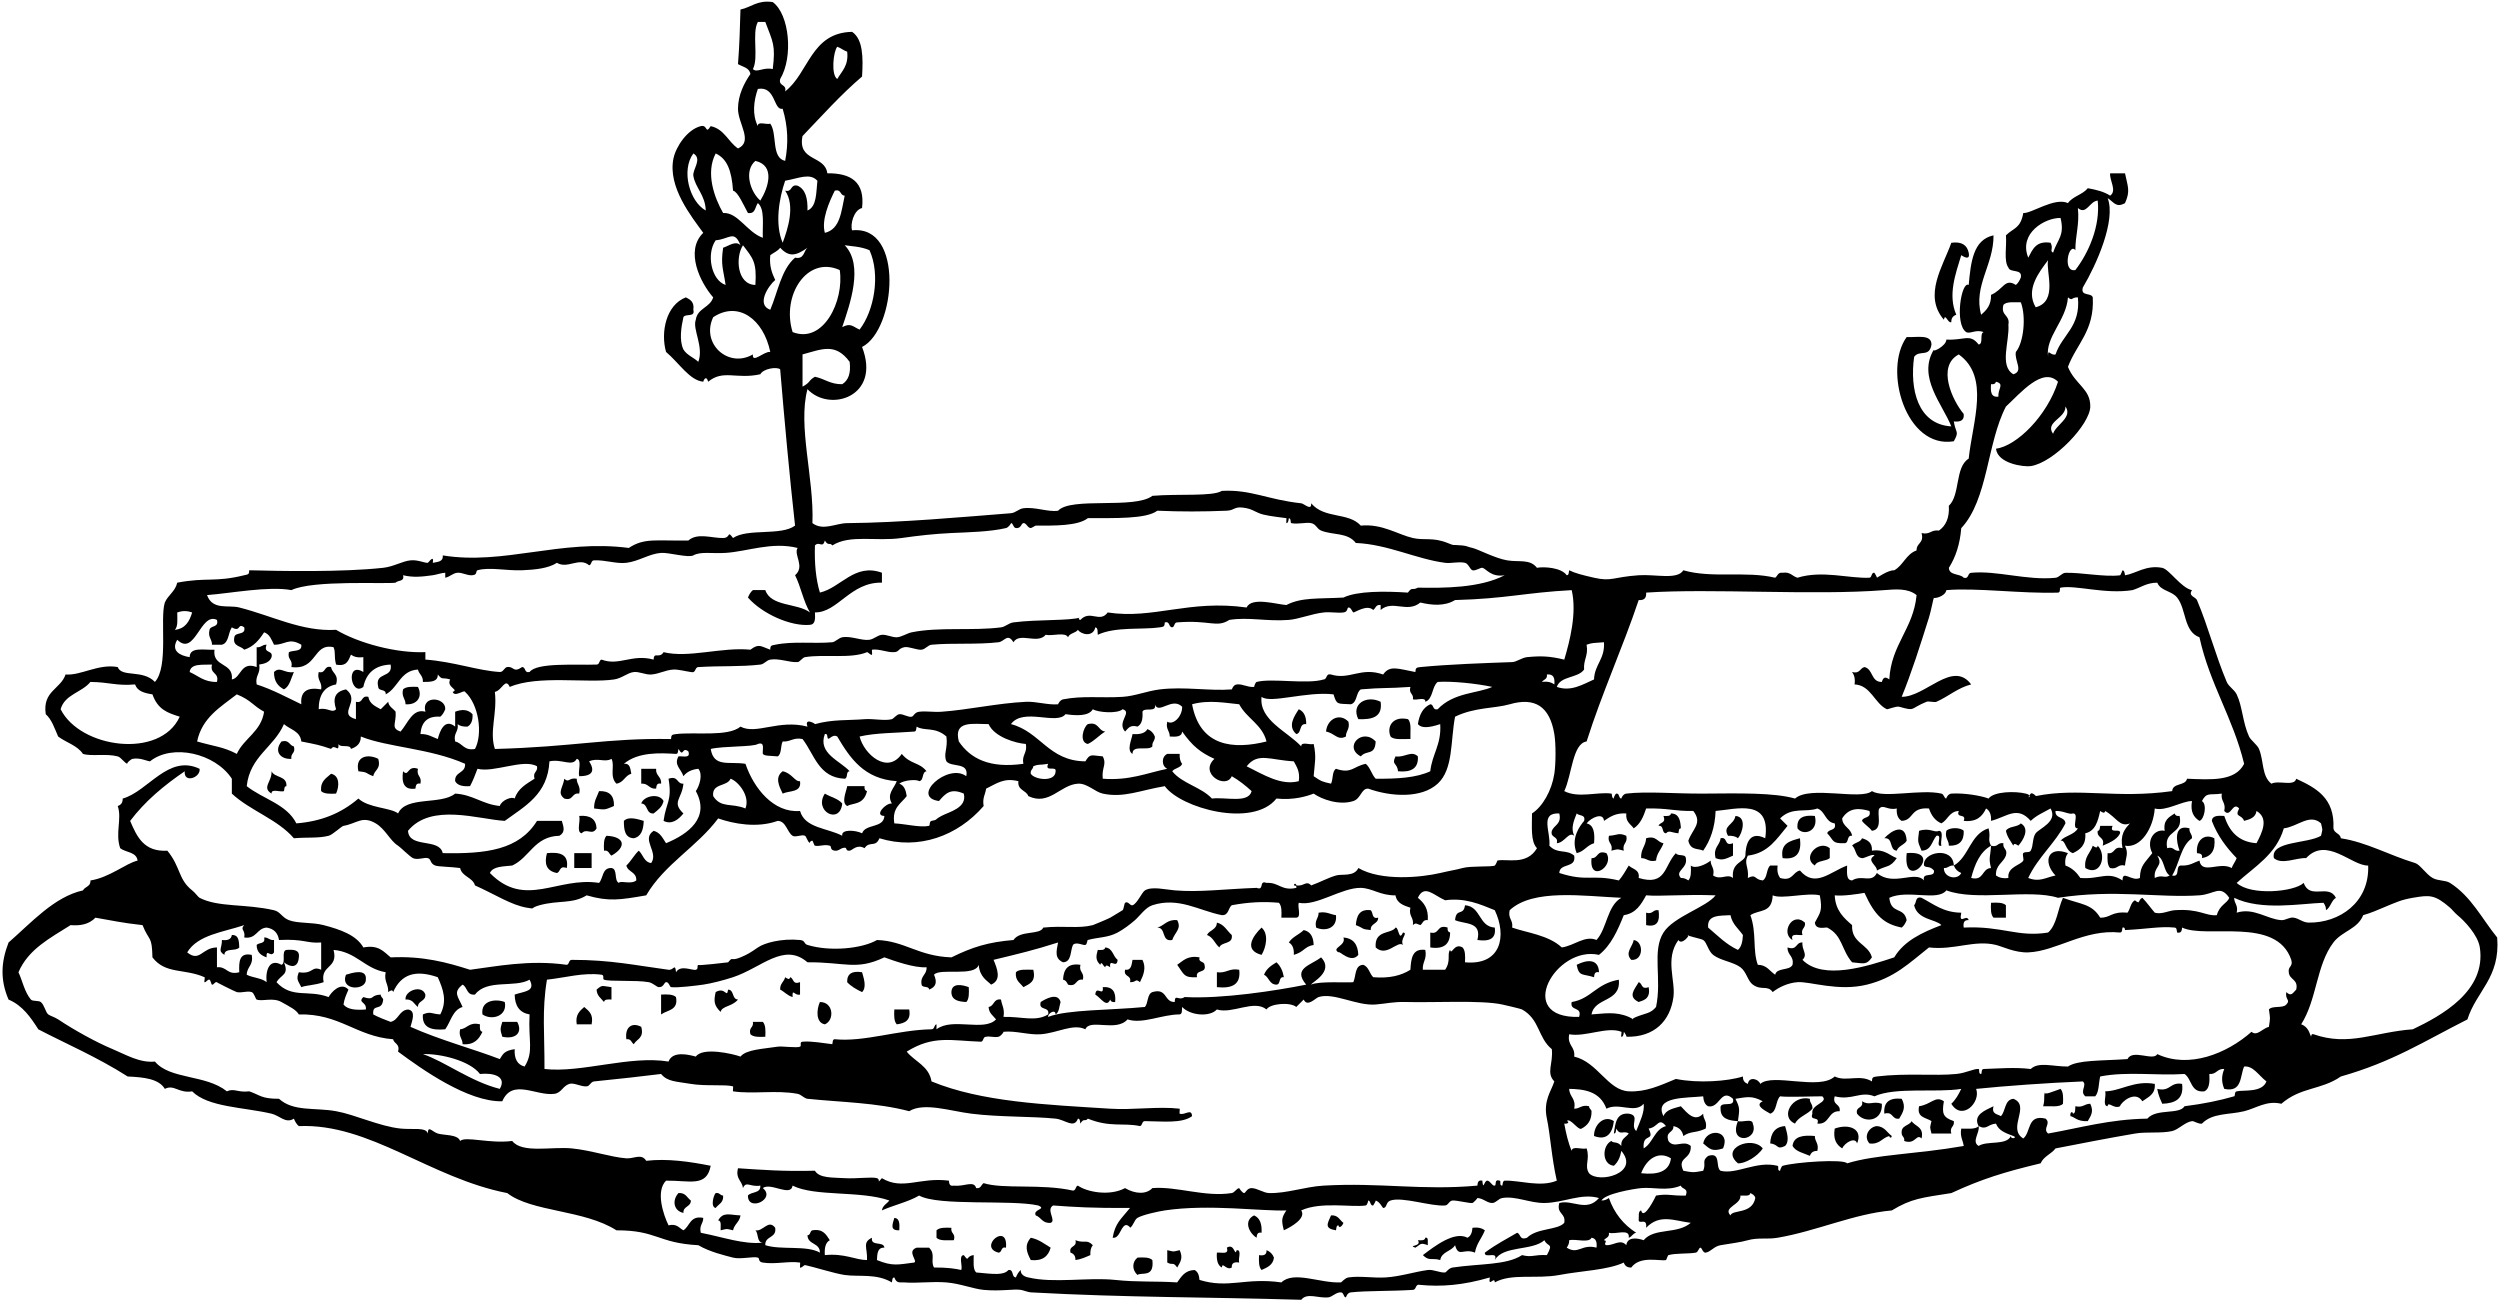 <?xml version="1.0" encoding="UTF-8"?><svg xmlns="http://www.w3.org/2000/svg" xmlns:xlink="http://www.w3.org/1999/xlink" height="155.8" preserveAspectRatio="xMidYMid meet" version="1.0" viewBox="-0.3 -0.2 299.6 155.8" width="299.6" zoomAndPan="magnify"><g id="change1_1"><path d="m233.545,28.894c1.266-.174 1.893.291 2.083,1.189 .206.99-.614.479-.893.298-.683,2.256-1.624,4.765-.595,7.136-.363.129-.61.38-.596.892-.426.158-.724-1.158-.891-.296-2.51-2.922-.085-6.432.892-9.219z" fill="inherit" fill-rule="evenodd"/></g><g id="change1_2"><path d="m34.918,80.335c-.341.748-.481,1.699-1.189,2.081-.711-.377-1.211-.97-1.189-2.081 .725-.73 1.288.218 2.378,0z" fill="inherit" fill-rule="evenodd"/></g><g id="change1_3"><path d="m49.786,82.12c.576,1.105-.024,2.189-1.487,2.081 .006-.7-.512-.874-.298-1.784 .352-.343 1.051-.336 1.785-.297z" fill="inherit" fill-rule="evenodd"/></g><g id="change1_4"><path d="m165.156,83.903c.259,1.844-1.023,2.148-2.676,2.081-.912-1.829.997-2.921 2.676-2.081z" fill="inherit" fill-rule="evenodd"/></g><g id="change1_5"><path d="m155.346,84.795c.619.269.905.879.891,1.783-.905-.111-.506,1.082-1.19,1.191-1.071-.934-.257-2.114.299-2.974z" fill="inherit" fill-rule="evenodd"/></g><g id="change1_6"><path d="m161.292,86.282c.216.909-.305,1.084-.298,1.783-1.004.527-1.323-.399-2.379-.593 .119-1.493 1.617-2.292 2.677-1.19z" fill="inherit" fill-rule="evenodd"/></g><g id="change1_7"><path d="m168.427,85.984c.46.433.262,1.524.298,2.381-.856-.036-1.948.16-2.379-.3-.483-1.104.185-2.492 2.081-2.081z" fill="inherit" fill-rule="evenodd"/></g><g id="change1_8"><path d="m130.069,86.579c1.323-.331 1.196.787 2.081.894-.744.442-1.274,1.104-2.081,1.485-1.085-.201-.538-2.045 0-2.379z" fill="inherit" fill-rule="evenodd"/></g><g id="change1_9"><path d="m137.206,87.174c.428.164.726.465.892.891 .039.535-.363.629-.296,1.19-.515.576-2.436-.257-2.378.893-.767-.408-.067-1.821 0-2.378 .852.061 1.508-.078 1.782-.596z" fill="inherit" fill-rule="evenodd"/></g><g id="change1_10"><path d="m164.561,88.66c-.093,1.75-1.075.966-1.781,1.786-2.13-1.111.183-3.506 1.781-1.786z" fill="inherit" fill-rule="evenodd"/></g><g id="change1_11"><path d="m33.431,88.66c.948-.254.919.47 1.487.596 .246.842-.42.77-.298,1.485-1.279.088-2.145-.881-1.189-2.081z" fill="inherit" fill-rule="evenodd"/></g><g id="change1_12"><path d="m169.619,90.446c.092,1.479-.848,1.932-2.382,1.783-.097-1.053-.817-.73-.295-1.783 1.108.179 1.88-.76 2.677,0z" fill="inherit" fill-rule="evenodd"/></g><g id="change1_13"><path d="m45.028,90.741c.358,1.254-.48,1.307-.595,2.081-1.054-.401-.587-.479-1.783-.593-.428-1.846 1.19-2.103 2.378-1.488z" fill="inherit" fill-rule="evenodd"/></g><g id="change1_14"><path d="m49.786,91.932c-.216.909.513.876.297,1.783-.507-.109-.562.232-.595.595-1.383.194-1.681-.699-1.487-2.081 .709.736.489-.771 1.785-.297z" fill="inherit" fill-rule="evenodd"/></g><g id="change1_15"><path d="m76.546,91.932h1.785c-.078.871.671.914.594,1.783-.506-.109-.561.232-.594.595-.871.078-.914-.673-1.785-.595v-1.783z" fill="inherit" fill-rule="evenodd"/></g><g id="change1_16"><path d="m32.242,92.229c.373.815 1.872.506 1.783,1.784-.289.009-.23.362-.296.595-.432.162-1.538-.349-1.487.298-1.209-.729.077-1.454 0-2.677z" fill="inherit" fill-rule="evenodd"/></g><g id="change1_17"><path d="m93.495,92.229c1.094.206 1.481,1.293 2.082,1.188 .201,1.392-1.274,1.105-2.082,1.488-.425-.878-.976-1.954 0-2.676z" fill="inherit" fill-rule="evenodd"/></g><g id="change1_18"><path d="m39.377,92.527c1.029.218 1.012,1.483.596,2.379-.733.039-1.433.046-1.785-.298-.127-1.217.628-1.554 1.189-2.081z" fill="inherit" fill-rule="evenodd"/></g><g id="change1_19"><path d="m67.329,93.123c.566.557.537-.18 1.486,0-.006.699.513.876.298,1.783-.937-.143-.673.912-1.784.593-.895-.688-.175-1.266 0-2.376z" fill="inherit" fill-rule="evenodd"/></g><g id="change1_20"><path d="m79.818,93.123c1.203-.412.94.644 1.784.593-.167,1.832-1.453,2.192 0,3.569-.587.711-1.381,1.394-2.379.891 .291-2.247 1.048-2.343.595-5.053z" fill="inherit" fill-rule="evenodd"/></g><g id="change1_21"><path d="m101.226,94.013h2.083c-.048.346.065.529.296.595-.398,1.68-1.668,1.389-2.379,1.783-.767-.408-.065-1.822 0-2.378z" fill="inherit" fill-rule="evenodd"/></g><g id="change1_22"><path d="m71.491,94.608c1.237-.048 1.832.547 1.785,1.783-1.114.443-.899.491-2.378.298-.031-.922.362-1.42.593-2.081z" fill="inherit" fill-rule="evenodd"/></g><g id="change1_23"><path d="m98.55,94.906c.678.414 1.594.588 2.083,1.188-.262,2.604-3.467.929-2.083-1.188z" fill="inherit" fill-rule="evenodd"/></g><g id="change1_24"><path d="m79.223,95.798c-.166.727-.698,1.084-1.189,1.486-.97.077-.63-1.154-1.487-1.19 .276-.91 2.144-1.309 2.676-.296z" fill="inherit" fill-rule="evenodd"/></g><g id="change1_25"><path d="m199.949,97.285c.978.01 1.135.847 1.188,1.783-.288.007-.229.365-.297.595-.871-.079-1.104-.408-1.486,0-.562-.033-.208-.984-.893-.893 .128-.465.937-.254.593-1.188 .422.024.841.048.895-.297z" fill="inherit" fill-rule="evenodd"/></g><g id="change1_26"><path d="m69.113,97.583c1.307-.119 2.013.365 2.081,1.485-.53.927-1.164-.095-1.784.595-.665-.128-.12-1.464-.297-2.08z" fill="inherit" fill-rule="evenodd"/></g><g id="change1_27"><path d="m207.677,97.583c1.403.099.828,2.083.298,2.674-.264-.23-.671-.32-1.188-.296-.704-1.201.697-1.278.89-2.378z" fill="inherit" fill-rule="evenodd"/></g><g id="change1_28"><path d="m217.192,97.583c.494,1.896-1.433,2.424-2.081,1.485-.131-1.319.76-1.619 2.081-1.485z" fill="inherit" fill-rule="evenodd"/></g><g id="change1_29"><path d="m76.844,98.175c-.037,1.055-.295,1.887-1.189,2.081-1.057-.034-1.197-.982-1.189-2.081 .584-.589 1.698-.189 2.378,0z" fill="inherit" fill-rule="evenodd"/></g><g id="change1_30"><path d="m241.875,98.475c1.13.648.264,2.047-.3,2.674-.264-.182-.532-.358-.596,0-.329-.562-.74-1.043-.891-1.783 .318-.576 1.37-.416 1.787-.891z" fill="inherit" fill-rule="evenodd"/></g><g id="change1_31"><path d="m251.389,98.77h1.486c-.463,1.058 1.011.18.89.893-.271.615-.965,1.031-2.081,1.486 .319-1.11-.737-.847-.595-1.783 .29-.01.233-.364.3-.596z" fill="inherit" fill-rule="evenodd"/></g><g id="change1_32"><path d="m227.007,101.745c-.939-.057-.383-1.603-1.488-1.488 .806-.91 2.548-1.937 2.676.3-.283.507-.987.597-1.188,1.188z" fill="inherit" fill-rule="evenodd"/></g><g id="change1_33"><path d="m232.06,99.366c.658.038.125,1.261.297,1.783-.806.213.213-1.401-.593-1.188-.554.637-.604,1.774-1.785,1.784-.44-1.113-.489-.898-.296-2.379 1.297-.412 1.837.273 2.377,0z" fill="inherit" fill-rule="evenodd"/></g><g id="change1_34"><path d="m235.034,99.366c.046,1.236-.547,1.832-1.783,1.783 .005-.699-.514-.874-.298-1.783 .396-.426 1.684-.426 2.081,0z" fill="inherit" fill-rule="evenodd"/></g><g id="change1_35"><path d="m194.595,99.96c.214.91-.513.874-.3,1.784-.914-.209-.571-.209-1.485,0 .218-.91-.514-.874-.295-1.784 1.084-.065 1.137-.409 2.08,0z" fill="inherit" fill-rule="evenodd"/></g><g id="change1_36"><path d="m72.384,99.96c2.261.104 2.385,1.377.594,2.379-.303-.193-.308-.685-.892-.595-.039-.733-.044-1.432.298-1.784z" fill="inherit" fill-rule="evenodd"/></g><g id="change1_37"><path d="m265.066,100.256c.172,1.461-.385,2.192-1.485,2.381 .108-.508-.232-.562-.596-.596-.14-1.558.9-2.392 2.081-1.785z" fill="inherit" fill-rule="evenodd"/></g><g id="change1_38"><path d="m196.972,100.256c1.253-.358 1.307.481 2.081.595-.247.745-.813,1.169-.891,2.081-.91.218-1.084-.303-1.786-.295-.077-1.072.552-1.432.596-2.381z" fill="inherit" fill-rule="evenodd"/></g><g id="change1_39"><path d="m205.894,100.256c.917-.221.36,1.025 1.488.595-.003.496 0,.992 0,1.488-.82.355-1.244.646-2.084.298-.326-1.316.504-1.481.596-2.381z" fill="inherit" fill-rule="evenodd"/></g><g id="change1_40"><path d="m215.409,100.256c.206,1.693-.36,2.613-2.081,2.381-.318-1.805.915-2.059 2.081-2.381z" fill="inherit" fill-rule="evenodd"/></g><g id="change1_41"><path d="m224.331,102.339c-.136-.308-1.282.38-1.488.298-.82-.072-.68-1.106-1.188-1.488 .29-.401 1.001-.385 1.188-.893 .689.203 1.249.537 1.188,1.488 1.5-.211 2.045.534 2.977.893-.784,1.171-1.246.866-2.382,1.485 .068-.594-1.326-1.205-.295-1.783z" fill="inherit" fill-rule="evenodd"/></g><g id="change1_42"><path d="m218.978,101.447v1.19c-.479.411-1.534.252-1.786.891-1.611-.983.484-3.165 1.786-2.081z" fill="inherit" fill-rule="evenodd"/></g><g id="change1_43"><path d="m250.497,101.149c.264.184.529.36.593,0 1.142,1.179.334,3.753-1.486,2.676-.16-1.348.597-1.781.893-2.676z" fill="inherit" fill-rule="evenodd"/></g><g id="change1_44"><path d="m65.247,102.042c1.552-.164 2.644.131 2.378,1.783-.935-.341-.722.468-1.189.596-1.313-.254-1.515-1.165-1.189-2.379z" fill="inherit" fill-rule="evenodd"/></g><g id="change1_45"><path d="m68.519 102.04h2.081v1.783h-2.081v-1.783z" fill="inherit" fill-rule="evenodd"/></g><g id="change1_46"><path d="m192.214,102.042c1.012,1.585-2.109,3.643-1.783.596 .845.047.581-1.008 1.783-.596z" fill="inherit" fill-rule="evenodd"/></g><g id="change1_47"><path d="m228.2 102.04c4.731-0.441-0.552 4.975 0 0z" fill="inherit" fill-rule="evenodd"/></g><g id="change1_48"><path d="m238.305,107.99c.733-.039 1.433-.046 1.783.295v1.488h-1.485c-.344-.351-.339-1.053-.298-1.783z" fill="inherit" fill-rule="evenodd"/></g><g id="change1_49"><path d="m175.266,108.285c1.94.144 1.611,2.554 3.569,2.677 .191,1.384-.699,1.682-2.084,1.488 .566-2.251-1.507-1.861-2.676-2.379 .136-1.515 1.008-.446 1.191-1.786z" fill="inherit" fill-rule="evenodd"/></g><g id="change1_50"><path d="m163.968,108.88c.316.278.092,1.099.893.893 0,.794-.941.646-.893,1.486-1.198-.114-.731-.191-1.784-.593 .088-1.103.426-1.956 1.784-1.786z" fill="inherit" fill-rule="evenodd"/></g><g id="change1_51"><path d="m198.46,108.88c.177,1.266-.1,2.081-1.488,1.786v-1.488c.842.244.772-.419 1.488-.298z" fill="inherit" fill-rule="evenodd"/></g><g id="change1_52"><path d="m157.722,109.178c.966-.172 1.384.203 2.081.297 .184,1.6-1.316,1.978-2.376,1.486-.218-.907.303-1.084.295-1.783z" fill="inherit" fill-rule="evenodd"/></g><g id="change1_53"><path d="m140.774,110.071c.568,1.045-.282,1.442-.594,2.379-1.348.256-.696-1.486-1.785-1.488 .854-.238 1.169-1.012 2.379-.891z" fill="inherit" fill-rule="evenodd"/></g><g id="change1_54"><path d="m216.004,110.366c.12.717-.545.648-.298,1.488-.527.068-1.491-.3-1.19.596-1.457-.791-.058-3.466 1.488-2.084z" fill="inherit" fill-rule="evenodd"/></g><g id="change1_55"><path d="m145.531,110.366c.884.208 1.205.978 1.785,1.488 .173,1.164-1.224.758-1.487,1.488-.545-.445-.74-1.244-1.487-1.488 .282-.612 1.17-.614 1.189-1.488z" fill="inherit" fill-rule="evenodd"/></g><g id="change1_56"><path d="m150.884,110.961c.895.76.542,2.4 0,3.271-2.173-.575-1.067-2.249 0-3.271z" fill="inherit" fill-rule="evenodd"/></g><g id="change1_57"><path d="m173.185,110.961c-.049.346.065.53.298.595-.013,1.375-.741,2.035-2.379,1.786v-1.786c1.166.277.75-1.033 2.081-.595z" fill="inherit" fill-rule="evenodd"/></g><g id="change1_58"><path d="m155.939,111.259c.811.181 1.164.817 1.188,1.783-1.127.193-1.117.832-2.376,1.19 .044-.738-.154-1.234-.595-1.485 .416-.675 1.233-.949 1.783-1.488z" fill="inherit" fill-rule="evenodd"/></g><g id="change1_59"><path d="m27.484,111.854c.836-.043.857.729.892,1.488-.381.508-1.777.005-1.785.891-.833-.516-.278-.779-.296-1.783 .677.082 1.118-.074 1.189-.596z" fill="inherit" fill-rule="evenodd"/></g><g id="change1_60"><path d="m31.35,112.152c.532-.039.626.363 1.189.298v1.485c-.436.689-.942-.58-.893.596-.655-.237-1.187-.598-1.189-1.488 .278-.315 1.097-.092.893-.891z" fill="inherit" fill-rule="evenodd"/></g><g id="change1_61"><path d="m160.696,112.152c1.203.085 1.73.847 1.784,2.081-.884,1.115-2.359-.609-2.377-.298-.914-.554.966-.789.593-1.783z" fill="inherit" fill-rule="evenodd"/></g><g id="change1_62"><path d="m195.486,112.45c1.229.177 1.187,2.519-.297,2.379-.818-.855.169-1.579.297-2.379z" fill="inherit" fill-rule="evenodd"/></g><g id="change1_63"><path d="m132.15,113.342c.917.072.913,1.069 1.487,1.486-.092,1.176-1.032-.334-.892.89-.265-.181-.533-.357-.596,0-.277-.167-.45-.825-.594-.295-.59-.563-.507-1.043-.298-1.786 .424.028.844.049.893-.295z" fill="inherit" fill-rule="evenodd"/></g><g id="change1_64"><path d="m143.45,114.531c-.164.66.567.423.595.893 .315,1.108-1.116.47-.893,1.486-1.625.099-1.567-.385-2.378-1.486 .714-.477 1.226-1.155 2.676-.893z" fill="inherit" fill-rule="evenodd"/></g><g id="change1_65"><path d="m135.422,114.829h1.189c.489.965.115,1.839-.298,2.676-.59-.496-.379.026-1.189,0 .222-.914-.816-.571-.595-1.488 .785.089.767-.62.893-1.188z" fill="inherit" fill-rule="evenodd"/></g><g id="change1_66"><path d="m191.324,116.314c-.508-.108-.561.232-.595.596-1.392-.45-1.801-.034-2.081-1.486 1.142-.591 2.615-.823 2.676.89z" fill="inherit" fill-rule="evenodd"/></g><g id="change1_67"><path d="m152.669,115.124c.475.419.76,1.026.891,1.786-.688-.093-.329.858-.891.89-.873-.019-.876-.907-1.488-1.188 .274-.717.869-1.112 1.488-1.488z" fill="inherit" fill-rule="evenodd"/></g><g id="change1_68"><path d="m129.178,115.423c-.216.91.513.874.296,1.783-.937-.143-.672.913-1.783.593-.132-.264-.261-.529-.595-.593 .059-1.228.561-2.015 2.082-1.783z" fill="inherit" fill-rule="evenodd"/></g><g id="change1_69"><path d="m123.527,116.016c.362,1.455-.479,1.701-1.189,2.084-.376-.519-1.004-.779-.892-1.786 .384-.409 1.291-.295 2.081-.298z" fill="inherit" fill-rule="evenodd"/></g><g id="change1_70"><path d="m148.208,116.016c.225,1.812-.905,2.268-2.676,2.084v-1.786c1.15.16 1.451-.53 2.676-.298z" fill="inherit" fill-rule="evenodd"/></g><g id="change1_71"><path d="m41.162,116.612c.695-.216 2.538-.813 2.379.595 .018,1.329-3.123,1.343-2.379-.595z" fill="inherit" fill-rule="evenodd"/></g><g id="change1_72"><path d="m103.011,116.314c.189.683.589,1.796 0,2.379-.672-.317-1.308-.675-1.785-1.188-.035-1.026.601-1.384 1.785-1.191z" fill="inherit" fill-rule="evenodd"/></g><g id="change1_73"><path d="m93.792,116.91c.265.184.532.357.595,0 .467.128.254.934 1.189.595v1.486c-.648.188-.946-.843-.892.297-.62-.174-.962-.624-1.487-.893-.045-.74.469-.92.595-1.485z" fill="inherit" fill-rule="evenodd"/></g><g id="change1_74"><path d="m196.082,117.504c.467.126.254.935 1.19.596 .314,1.562-.881,1.616-1.19,1.783-1.346-.646-.528-1.478 0-2.379z" fill="inherit" fill-rule="evenodd"/></g><g id="change1_75"><path d="m72.979,118.1v1.485c-.422-.024-.842-.048-.892.298-.347-.447-.859-.729-.893-1.488 .727-.622.634-.426 1.785-.295z" fill="inherit" fill-rule="evenodd"/></g><g id="change1_76"><path d="m115.796,118.1c.04.73.046,1.433-.297,1.783-.938-.054-1.773-.211-1.784-1.19 .042-1.164 1.333-.869 2.081-.593z" fill="inherit" fill-rule="evenodd"/></g><g id="change1_77"><path d="m131.854,118.1c1.182-.092 1.609.57 1.486,1.783-.345.046-.529-.065-.594-.298-.421,1.046-1.12-.203-1.785-.595 .092-1.178 1.034.335.893-.89z" fill="inherit" fill-rule="evenodd"/></g><g id="change1_78"><path d="m50.677,118.991c.047.842-.893.691-.892,1.485-.461-.331-.62-.966-1.487-.891-.113-1.085 1.994-1.819 2.379-.594z" fill="inherit" fill-rule="evenodd"/></g><g id="change1_79"><path d="m86.954,118.395c.763.029.425,1.161 1.189,1.19-.703.866-1.93.75-2.083,1.486-.743-.736-.866-1.21-.594-2.379 1.174-.693 1.318.818 1.488-.297z" fill="inherit" fill-rule="evenodd"/></g><g id="change1_80"><path d="m78.925,118.991c.733-.039 1.432-.044 1.784.297 .32,1.609-1.037,1.542-1.784,2.081v-2.378z" fill="inherit" fill-rule="evenodd"/></g><g id="change1_81"><path d="m60.192,119.883c.35,1.662-1.523,2.27-2.675,1.485-.245-1.729 1.649-1.889 2.675-1.485z" fill="inherit" fill-rule="evenodd"/></g><g id="change1_82"><path d="m97.956,119.883c1.646-.017 1.771,2.197.594,2.674-1.105-.193-1.006-1.766-.594-2.674z" fill="inherit" fill-rule="evenodd"/></g><g id="change1_83"><path d="m69.708,120.476c.527.465 1.146.837.892,2.081h-1.785c-.19-1.181.377-1.601.893-2.081z" fill="inherit" fill-rule="evenodd"/></g><g id="change1_84"><path d="m106.876,120.776h1.784c.239,1.329-.529,1.65-1.487,1.781-.342-.349-.337-1.05-.297-1.781z" fill="inherit" fill-rule="evenodd"/></g><g id="change1_85"><path d="m59.896,122.262h1.783c.667,1.195-.071,2.142-1.783,1.783-.268-.869-.268-.912 0-1.783z" fill="inherit" fill-rule="evenodd"/></g><g id="change1_86"><path d="m89.927,122.262h1.189c.342.351.337,1.05.298,1.783-.733.039-1.433.046-1.784-.298-.246-.839.419-.769.297-1.485z" fill="inherit" fill-rule="evenodd"/></g><g id="change1_87"><path d="m55.137,124.938c.007-.701-.512-.876-.296-1.785 .9-.09 1.062-.92 2.379-.596-.025.424-.05.842.297.893-.416.874-.973,1.604-2.38,1.488z" fill="inherit" fill-rule="evenodd"/></g><g id="change1_88"><path d="m76.546,122.857c.377,1.367-.541,1.44-.892,2.081-.303-.193-.308-.685-.892-.595-.202-1.501.716-2.059 1.784-1.486z" fill="inherit" fill-rule="evenodd"/></g><g id="change1_89"><path d="m257.93,129.696c.1,1.287-.811,1.568-1.488,2.081-.871-1.375-2.584.136-2.677.595-.735.385-1.441-.662-1.485,0-.655-.038-.126-1.263-.295-1.785 1.848-.028 3.489-1.351 5.945-.891z" fill="inherit" fill-rule="evenodd"/></g><g id="change1_90"><path d="m261.202,129.696c.237,1.824-.847,2.325-2.379,2.379-.239-.557-.498-1.089-.595-1.784 1.575.387 1.517-.862 2.974-.595z" fill="inherit" fill-rule="evenodd"/></g><g id="change1_91"><path d="m246.632,130.291c.341.352.334,1.051.295,1.784-.431.459-1.52.261-2.376.297 .275-.95-.024-1.34.295-1.785-.465.645 1.138-.086 1.786-.296z" fill="inherit" fill-rule="evenodd"/></g><g id="change1_92"><path d="m216.897,132.667c-.581.711-1.65.929-2.081,1.786-1.858-.784-.346-3.487 1.781-2.975-.036.536.365.628.3,1.189z" fill="inherit" fill-rule="evenodd"/></g><g id="change1_93"><path d="m227.6,131.479c.542,1.017.152,1.621-.298,2.379-.937.146-.673-.912-1.783-.596-.121-1.408.641-1.933 2.081-1.783z" fill="inherit" fill-rule="evenodd"/></g><g id="change1_94"><path d="m222.842,131.777c.946.562 1.244-.075 2.379.298 .131,2.114-2.086,2.383-2.972,1.188-.222-.915.814-.571.593-1.486z" fill="inherit" fill-rule="evenodd"/></g><g id="change1_95"><path d="m250.199,132.075c.421.912.133,1.338-.298,2.081-1.294.084-1.646-.557-2.081-.596-.084-.53.281-.609.298-.298 .349-.048.252-.542.295-.891 .91.213 1.084-.304 1.786-.296z" fill="inherit" fill-rule="evenodd"/></g><g id="change1_96"><path d="m190.729,135.939c-.034-1.346 1.222-2.572 2.379-1.783-.182,1.493-.879,2.354-2.379,1.783z" fill="inherit" fill-rule="evenodd"/></g><g id="change1_97"><path d="m228.788,134.156c.431.66 1.511.67 1.191,2.081-.64-.644-.712.796-2.081.297 .082-.479-.281-.513-.298-.89-.126-1.019.891-.895 1.188-1.488z" fill="inherit" fill-rule="evenodd"/></g><g id="change1_98"><path d="m213.625,134.75c.188.681.59,1.793 0,2.379-1.056.521-.731-.198-1.786-.298 .059-1.231.581-1.996 1.786-2.081z" fill="inherit" fill-rule="evenodd"/></g><g id="change1_99"><path d="m222.25,136.832c-.203-.825-1.447-.121-1.786.593-.663-.426-1.112-1.064-.89-2.376 1.785-.647 3.406.094 2.676,1.783z" fill="inherit" fill-rule="evenodd"/></g><g id="change1_100"><path d="m206.192,137.424c-1.321.426-1.573.083-2.382-.593 .358-1.899 3.355-1.652 2.382.593z" fill="inherit" fill-rule="evenodd"/></g><g id="change1_101"><path d="m217.192,135.939c-.005.702.514.876.298,1.786-.508-.015-.77.22-.893.593-.75-.337-1.685-.494-2.081-1.188 .135-1.157 1.253-1.324 2.676-1.191z" fill="inherit" fill-rule="evenodd"/></g><g id="change1_102"><path d="m210.949,137.424c-.636.997-2.166,1.85-2.974,1.786-2.187-1.799 1.713-3.373 2.974-1.786z" fill="inherit" fill-rule="evenodd"/></g><g id="change1_103"><path d="m81.007,142.778c.868-.073 1.025.561 1.486.893 .001.796-.939.646-.892,1.488-1.229-.274-1.35-1.561-.594-2.381z" fill="inherit" fill-rule="evenodd"/></g><g id="change1_104"><path d="m85.467,142.778c.48-.083.512.28.892.3 .075.866-.56,1.025-.892,1.485-.662-.126-.232-1.577 0-1.785z" fill="inherit" fill-rule="evenodd"/></g><g id="change1_105"><path d="m88.441,145.454c-.102.794-.743,1.043-.893,1.786-.915-.208-.571-.208-1.487,0-.024-.472.144-1.135-.296-1.19 .617-1.071 1.386-.64 2.676-.596z" fill="inherit" fill-rule="evenodd"/></g><g id="change1_106"><path d="m149.992,145.454c.691.3.958,1.026.892,2.081-.506-.106-.562.232-.595.596-.98-.626-1.547-2.077-.297-2.677z" fill="inherit" fill-rule="evenodd"/></g><g id="change1_107"><path d="m159.208,145.454c.868-.072 1.025.562 1.487.893-.104.342-.522.753-.593.298-.29.01-.232.363-.3.596-1.456-.229-1.001-.824-.594-1.787z" fill="inherit" fill-rule="evenodd"/></g><g id="change1_108"><path d="m106.876,145.751c.65.046.638.75.594,1.488-1.195.044-.786-.764-.594-1.488z" fill="inherit" fill-rule="evenodd"/></g><g id="change1_109"><path d="m113.715,146.942c-.121.716.543.646.297,1.485-.79-.002-1.699.114-2.081-.297v-.891c.352-.343 1.051-.338 1.784-.297z" fill="inherit" fill-rule="evenodd"/></g><g id="change1_110"><path d="m120.257,149.321c-.66-.165-.424.566-.892.595-2.533-.644 1.171-3.778.892-.595z" fill="inherit" fill-rule="evenodd"/></g><g id="change1_111"><path d="m123.23,148.13c.991.198 1.633.747 2.38,1.19-.276,1.012-.946,1.631-2.38,1.485-.507-.959-.796-1.772 0-2.675z" fill="inherit" fill-rule="evenodd"/></g><g id="change1_112"><path d="m128.583,148.427c1.085.424 1.336-.167 2.081.596-.23.264-.319.67-.296,1.188-.557.236-1.089.498-1.785.595 .013-.508-.221-.77-.594-.891-.222-.914.815-.57.594-1.488z" fill="inherit" fill-rule="evenodd"/></g><g id="change1_113"><path d="m146.722,149.321c.952-.603.929,1.176 1.189.298 .645-.052.134,1.052.296,1.485-.597-.1-.931.061-.892.596-.678.408-1.118-.768-1.189,0-.519-.273-.656-.93-.595-1.784 .528-.068 1.49.3 1.191-.595z" fill="inherit" fill-rule="evenodd"/></g><g id="change1_114"><path d="m139.584,149.619c.916.208.572.208 1.487,0 .422.912.133,1.338-.297,2.081-.524-.748-.491-.211-1.189-.596-.001-.496-.001-.99-.001-1.485z" fill="inherit" fill-rule="evenodd"/></g><g id="change1_115"><path d="m151.479,149.619c.429.167.726.462.891.893-.102.886-.799,1.181-1.485,1.485-.343-.353-.337-1.05-.298-1.785 .597.101.931-.059.892-.593z" fill="inherit" fill-rule="evenodd"/></g><g id="change1_116"><path d="m136.016,150.511c.733-.041 1.433-.046 1.785.295 .25,2.197-1.358,1.403-1.785,1.786-.674-.607-.657-1.558 0-2.081z" fill="inherit" fill-rule="evenodd"/></g><g id="change1_117"><path d="m183.89,101.447c-.781-.804-.59-2.58-.595-4.162 1.271-.813 2.371-2.752 2.676-4.758 .18-1.176.203-3.545 0-4.757-.554-3.33-2.327-4.443-5.353-3.569-1.805.52-4.157.331-6.543,1.488-.562,2.939-.193,6.291-2.081,8.026-1.937,1.783-5.58,1.582-8.324.595-.835-.046-.866,1.188-1.786,1.488-1.696.552-3.774-.203-4.758-.893-.755.298-2.366.815-4.457.593-2.811,3.558-11.466,1.159-13.381-1.485-2.966.498-4.928,1.437-7.434.893-.942-.206-1.868-1.256-2.974-1.19-2.126.128-3.438,2.693-5.947,1.488-.26-.733-1.316-.668-1.189-1.786-1.716-.431-2.548.244-3.866.893-.096.7-.47,1.116-.298,2.081-3.108,3.594-7.786,5.312-12.489,3.865-.481,1.166-1.181.269-1.783,1.19-.929-.527-1.459.269-1.785.298-.654.06-.119-.547-.892-.298-.272.087-.456.351-.893.298-.625-.078-.34-.519-.594-.596-.66-.198-1.245.118-1.784,0-.093-.02-.25-.586-.297-.593-.16-.029-.428.218-.297.295-.285-.169-.432-.804-.595-.891-.372-.198-1.139.23-1.486,0-.673-.445-.78-1.767-1.785-1.785-2.486.893-5.301.343-7.136-.296-2.535,3.412-6.429,5.464-8.623,9.218-3.148.544-4.468.771-7.137,0-1.716,1.062-3.367.557-5.649,1.188-1.249.349-.393.479-1.487.298-1.909-.314-3.822-1.595-6.244-2.674-.296-.992-1.548-1.031-1.784-2.084-1.051-.152-2.604-.157-2.974-.297-.672-.254-.455-.768-.892-.891-.421-.121-1.224.262-1.785,0-.374-.175-1.532-1.336-1.783-1.488-.939-.563-1.515-1.986-2.676-2.674-1.62-.963-2.265.02-3.866.295-.24.041-1.289,1.064-1.785,1.19-1.251.317-2.471.152-4.162.296-1.97-2.289-5.226-3.296-7.434-5.351v-1.783c-1.992-3.049-7.124-4.24-9.812-2.081-.38-.036-1.212-.473-2.083-.301-.232.049-.808.579-.594.596-.329-.026-.77-.781-1.189-.891-1.377-.363-3.148.021-4.164-.298-.671-1.014-2.013-1.357-2.973-2.083-.426-.961-.752-2.023-1.487-2.677-.407-2.782 1.772-2.981 2.378-4.757 1.831.154 3.919-1.313 6.245-.891 .487,1.285 2.998.252 4.459,1.783 1.671-1.819.575-7.583 1.189-9.515 .388-.9 1.251-1.326 1.487-2.379 3.539-.674 4.472-.015 8.029-.892 .451-.111.603-.063.594-.595 3.805.096 11.148.243 16.057-.296 1.271-.141 2.296-.797 3.271-.893 .892-.087 1.61.304 2.082.298 .065-.001.77-1.082.594,0 .568-.126 1.28-.108 1.189-.892 7.348,1.196 14.08-1.967 22.301-.893 1.871-1.237 3.249-.827 7.137-.892 1.091-.961 2.808-.278 4.162-.298 .964-.013.451-.987 1.189,0 1.775-1.198 5.723-.225 7.434-1.486-.661-5.926-1.285-12.791-1.783-18.733-.425-.338-2.047-.07-2.379.594-2.883.64-4.449-.603-6.245.893-.287-.94-.608-.002-.595,0-1.628-.152-2.855-2.209-4.459-3.569-.665-2.351-.007-5.626 2.378-6.541 .521.271 1.033.551.892,1.485 .267.961-.969.419-1.189.893-.258,1.159-.524,2.768 0,3.865 .408.684 1.224.957 1.785,1.487 .69-1.833-.73-3.901-.298-5.054 .198-1.388 1.726-1.447 2.081-2.676-1.549-1.767-3.412-5.578-1.189-7.731-1.401-1.941-4.283-5.49-3.568-8.921 .299-1.436 1.677-3.471 3.271-3.866 .866-.214.509,1.053 1.189,0 1.635.349 2.092,1.874 3.272,2.676 1.854-.842-.007-2.998 0-4.757 .006-1.642.727-3.058 1.487-4.164-.121-.771-.927-.857-1.487-1.189 .205-2.736.21-3.924.297-6.541 1.314-.272 2.01-1.163 3.865-.893 2.003,1.452 2.486,6.586.893,9.219-.222.915.815.571.594,1.487 2.852-2.205 3.072-7.04 8.029-7.137 1.295.884 1.334,3.027 1.189,5.353-2.566,2.191-4.806,4.709-7.136,7.136-.612,3.09 2.694,2.261 2.973,4.461 2.805-.029 4.537,1.013 4.163,4.162-1.034.253-1.435,2.042-1.189,2.676 6.278-.687 5.259,11.917 1.189,13.976 2.323,5.971-3.891,7.887-6.542,5.055-1.181,4.468.805,10.609.595,16.057 1.285.964 2.782.011 4.162,0 6.369-.051 13.812-.732 19.625-1.189 .557-.045.936-.525 1.487-.595 1.459-.185 2.946.479 4.163.297 1.55-1.692 9.179-.153 11.299-1.785 3.113-.267 7.222.105 8.326-.594 3.517-.185 5.435,1.047 9.515,1.487 .349.038 1.259.969 1.19,0 1.6,1.902 4.46,1.036 5.948,2.676 2.565-.249 4.438,1.072 6.243,1.486 1.384.318 2.361-.126 4.162.595 .932.373.329.165 1.786.298 .501.044.673.188 1.188.296 .653.139 2.693,1.239 4.162,1.487 1.416.24 2.734-.195 3.569.893 .838-.16 2.933-.033 3.567.892 .29-.008.232-.364.297-.595 .69.345 1.559.57 2.975.892 2.129.486 2.24-.078 5.353-.296 2.018-.142 4.632.584 5.353-.595 3.489,1 7.463.049 11.001.892 .302-.192.31-.684.893-.594 .937-.143 1.161.424 1.783.594 2.962-.923 6.224.111 8.625,0 .307-.013.22-.673.595-.594 .015.004.351.583.295.594 .083-.017 1.312-.915 2.081-.892 1.09-.597 1.423-1.949 2.677-2.379-.029-.923.937-.848.596-2.081 1.03.239 1.142-.443 2.081-.297 .817-.571 1.277-1.497 1.19-2.973 1.387-1.29.716-4.638 2.378-5.65 .473-4.465 2.572-9.791-1.188-12.489-2.667,1.408-.777,5.509.593,7.136 .09.784-.411.977-1.188.893 .228,1.459.692,1.132 0,2.379-5.767.946-8.488-8.581-5.65-12.489 1.223.066 2.965-.389 2.975.892-.24,1.602-1.455.588-2.081,1.487-.535,3.886.436,8.088 4.457,8.326-1.053-2.657-4.095-5.921-2.081-9.218-.267.439 1.49-.419 1.488-1.188 2.142.131 2.814-.773 3.864.594 .62-.076.082-1.307.596-1.487-.92-.361-1.595.252-2.081,0-1.426-.925-.591-6.176.297-5.649 .255-2.719.521-5.426 2.975-5.947 .036,3.529-2.439,6.056-1.486,9.515 .645-.546 1.22-1.159 1.188-2.379 1.481-.634 1.653-2.058 2.974-1.189 .276-.218.45-.541.596-.892 .208-1.101-1.272-.513-1.488-1.19-.586-.802-.177-2.598-.298-3.865 .905-.895 1.752-.803 2.081-2.676 .954.086 3.766-1.93 5.353-1.189 .571-.818 1.767-1.01 2.379-1.785 1.009.181 1.96.42 2.677.893 .854-.588-.104-1.856 0-2.676h1.783c.332,1.614.658,2.102 0,3.568-1.084.611-1.336-.134-2.081-.595 1.026,2.661-1.365,8.016-2.972,10.704-.314,1.107 1.002.583 1.188,1.191 .22,3.985-1.95,5.582-2.975,8.325 .866,2.132 2.706,2.617 2.677,4.757-.029,2.133-4.373,6.719-7.136,7.136-.809.122-3.962-.287-4.165-2.081 2.517-.354 6.112-3.937 7.434-8.028-1.829-1.846-4.496,1.356-6.243,2.973-2.279,4.363-2.139,11.141-5.353,14.57-.154,1.928-.678,3.487-1.485,4.759 .041.95 1.326.654 1.783,1.188 .66.165.424-.567.893-.594 3.027-.307 6.703.946 10.11.594 .445-.046.755-.582 1.188-.594 1.89-.053 4.689.53 6.54.298 .078-.01.273-.593.301-.595 .256-.023.285.596.295.595 1.268-.195 2.536-1.271 4.462-.892 .83.162 2.256,2.406 3.567,2.675-.511.707.431.801.595,1.189 1.362,3.223 2.215,6.625 3.567,9.812 .242.568.904.902 1.19,1.488 .692,1.418.709,3.378 1.485,5.053 .203.44.987.992 1.19,1.488 .599,1.452.308,3.25 1.486,4.162 .873-.457 2.751.375 2.974-.593 2.372,1.096 4.637,2.301 4.46,5.945 .087.607.806.583.893,1.188 3.071.469 5.767,2.022 8.92,2.976 .554.165 1.31,1.355 2.081,1.784 .678.375 1.529.241 2.083.593 2.534,1.616 3.819,4.283 5.648,6.543 .387,4.845-2.507,6.413-3.567,9.812-5.236,2.645-8.95,5.074-15.165,6.839-2.396,1.652-4.776,1.233-7.136,3.271-1.742-.438-3.034.544-4.46.893-1.805.44-3.806.182-5.055,1.486-.416.079-.946-.33-1.19-.298-.83.108-1.617,1.014-2.379,1.188-1.302.306-3.052.059-4.46.301-3.218.547-6.394,1.176-9.515,1.78-.513.681-1.433.949-1.786,1.786-4.336,1.041-7.049,1.873-10.705,3.567-3.566.559-4.765.646-7.134,2.08-4.525.395-9.004,2.474-13.68,3.272-1.256.215-2.347-.051-3.568.297-.881.255-2.169.404-3.27.596-.809.141-1.13.77-1.783.893-.308.059-.494-.59-.596-.595-.271-.01-.264.534-.595.595-.889.16-2.384.044-3.272.296-.092.026-.246.585-.295.595-.794.147-3.111-.552-4.164.894-.509.012-.77-.221-.894-.596-1.924.902-5.076.984-7.729,1.488-2.744.518-5.726-.234-7.731.891-.005-.833-.811.709-.596-.596-3.259.953-5.839,1.128-8.326.894-.658-.162-.421.568-.891.595-2.86.177-5.355.085-7.434.298-.458.046-.569.593-.596.595-.295.018-.228-.573-.595-.595-.566-.036-1.041.54-1.486.595-1.234.148-2.56-.604-3.271.296-11.216-.339-20.986-.259-32.411-.891-.335-.02-.9-.254-1.189-.298-.891-.133-2.402.193-4.46,0-1.229-.116-2.831-.762-4.459-.893-1.781-.141-3.464.123-5.055,0-.557-.044-.899.167-1.189-.596-.289.01-.231.365-.297.596-1.844-1.104-3.937-.646-5.65-.891-1.226-.177-3.745-.982-4.757-1.19-.087-.02-.493.421-.594.298-.038-.047.039-.589 0-.596-1.405-.203-2.947.239-4.461,0-.61-.095-.339-.511-.594-.593-.526-.175-2.071.232-2.974,0-.922-.242-2.812-.683-4.162-1.488-4.876-.254-4.945-1.798-9.812-1.783-3.886-2.488-10.154-2.181-13.084-4.462-9.293-1.815-16.495-8.393-24.978-8.027-.277-.22-.45-.542-.594-.893-.987.629-1.694-.363-2.676-.596-3.361-.788-7.609-.765-9.515-2.676-1.619.266-2.163-.876-3.271-.296-.745-1.238-2.57-1.394-4.459-1.487-3.607-2.307-7.604-4.029-10.706-5.65-.928-1.45-1.894-2.863-3.568-3.567-1.003-2.325-.922-4.467 0-6.838 2.732-2.379 5.464-5.477 8.92-6.246 .227-.467.944-.442.892-1.188 2.312-.362 4.224-2.047 5.65-2.381-.129-1.06-1.419-.958-2.081-1.485-.626-1.791.232-3.533-.297-5.056 .365-.128.611-.38.594-.893 3.058-.866 5.462-5.357 9.219-3.566 .14,1.064-1.925,1.775-1.785.297-2.475,1.687-4.751,3.574-6.541,5.946 .806,1.87 1.623,3.731 4.46,3.569 1.621,1.972 1.28,3.429 2.974,4.757 .375.295.718.804.892.893 2.267,1.162 5.487.69 8.92,1.486 .76.177.933.856 1.784,1.19 1.043.409 2.779.229 4.163.596 2.002.524 3.925,1.195 4.757,2.676 1.845-.358 2.448.522 3.271,1.188 3.855-.187 6.736.598 9.516,1.485 3.007-.382 7.068-1.236 11.596-.593 .323-.075.202-.593.596-.595 4.641-.01 7.777.682 11.597,1.188 .609.08.787-.852.892.298 .528-.943 1.958-.179 2.379-.298 .358-.099.078-.483.298-.593-.326.16 3.562-.29 3.568-.3 .644-.777.207-.068 1.487-.593 .802-.332 1.212-.583 2.081-1.188 .772-.539 2.807-1.11 5.055-.893 .656.062.409.447.892.593 2.75.837 6.575.431 8.326-.593 3.342.118 4.956,1.947 8.921,2.081 2.515-1.239 4.398-1.827 7.434-2.081 .816-1.213 3.181-.56 3.568-1.488 2.509-.257 4.154.154 5.947-.295-.029.005 1.508-.601 2.083-.894 .232-.118 1.55-.951 1.487-.893 .121-.114.197-.823.296-.891 .364-.249.599.396.893.295 .557-.193 1.114-1.558 1.486-1.783 .837-.501 2.406-.097 3.569,0 3.004.249 5.871-.157 9.812-.298 .962.368.227-.963 1.189-.595 1.485-.097 1.776,1.002 3.567.595 .055-.251-.116-.28-.296-.295 .056-.339.298-.167.296,0 .936.147 1.163-.648 1.785,0 1.149-.416 1.945-.886 2.972-1.19 .729-.216 2.168.188 2.677-.894 2.763,1.609 7.569,1.121 9.814.596 1.282-.303 1.943-.387 2.677-.596 .973-.275 3.521-.108 3.864-.297 .077-.044.336-.605.298-.596 1.139-.258 3.513.625 4.754-1.482zm-93.963-93.367c.481.485 1.244-.266 2.379,0 .355-2.905.021-3.228-.892-5.65h-.892c-.746,1.335.127,4.29-.595,5.65zm10.11,1.189c.543-.945 1.38-1.594 1.189-3.272-.439-.153-.749-.439-1.189-.594-.471.546-.768,3.377 0,3.866zm-9.515,5.649c-.051-.645 1.055-.134 1.487-.298 .874,1.209.081,4.083 1.783,4.461 .402-2.063.344-4.113-.297-6.245-1.129.246-.799-2.764-2.973-2.379-.512,1.436-.693,3.117 0,4.461zm-6.244,10.11c-.05-1.854-1.275-2.755-1.487-4.163-.115-.769 1.118-2.017 0-2.675-1.475,2.001-.48,5.741 1.487,6.838zm2.081.298c1.778-.101 2.853,2.294 4.757,2.973-.059-1.525.265-3.435-.594-4.162-.351.442-.258,1.329-1.189,1.189-.551-1.005-1.218-2.562-1.784-2.676-.172-2.444-.725-3.835-2.081-4.46-1.246,2.356-.145,5.336.891,7.136zm4.461-1.487c.992-1.604 1.785-4.215-.595-4.757-1.406,1.186-.619,3.72.595,4.757zm2.972-2.379c-.729,2.12-1.257,5.218-.297,7.434 .624-1.676 1.524-4.454.297-6.244 .916.221.572-.817 1.487-.595 .963.424 1.229,1.546 1.189,2.974 1.125-.461 1.03-2.141 1.189-3.568-.899-.968-2.156-.308-3.865-.001zm4.758,6.245c1.854-.426 1.967-2.593 2.379-4.46-.59-.005-.377-.812-1.189-.595-.679,1.364-1.621,3.504-1.19,5.055zm150.163-2.975c.208,1.994-.306,3.263-.301,5.055-.788-.991-1.608,2.703 0,2.378 1.588-2.062 3.001-5.271 2.677-8.325-.987.082-1.35,1.771-2.376.892zm-2.974,5.353c.545-1.624 1.416-2.061.894-4.163-1.863-.033-5.056,1.84-3.867,4.758 .518-.97.914-2.059 2.676-1.785 .377.745-.15.931.297,1.19zm-160.272-1.487c-1.153,1.642-.521,4.801 1.189,5.353-.279-1.925-.603-2.354-.297-4.461 .667-.203 1.491-.893 2.082-.296-.753-1.897-1.348-.722-2.974-.596zm4.758,5.353c.186-2.792-.311-3.198-1.487-4.757-.939,1.45-.71,4.723 1.487,4.757zm10.407,5.055c1.037-.547 1.261-.057 2.081.296 1.758-2.274 2.518-6.576 1.189-9.515-1.103-.467-2.211-.47-2.974-.594 2.325,2.393.604,7.129-.296,9.813zm-8.623-8.623c-.133,1.322.21,2.167.594,2.973-.825.686-2.307,2.977-.594,3.568 .915-2.156 1.316-4.828 2.973-6.243 1.118.225 1.007-.779 1.487-1.19-1.325.933-2.181,1.194-3.27,0-.293.401-.794.594-1.19.892zm151.647,6.244c2.715-.711 1.183-4.294 1.488-5.65-1.097,1.458-2.737,3.544-1.488,5.65zm-148.97,2.973c3.695,1.454 6.202-3.759 5.649-7.434-3.908-1.777-7.014,3.041-5.649,7.434zm150.458,2.974c-.054-1.14.244-.107.893-.297 .794-2.377 3.029-3.314 2.677-6.838-.813-.028-.601.495-1.191,0-.199,2.777-2.752,4.775-2.379,7.135zm-5.353-6.244c-.362,1.355.816,1.166.596,2.378 .147,2.035-1.115,4.943.593,5.947 1.259-.373.102-1.608.3-2.676 .935-1.106 1.254-4.215.596-5.947-.793.004-1.701-.113-2.085.298zm-154.622,1.486c-1.509,3.16 1.821,6.174 4.757,4.46-.117,1.155 1.353-.407 2.083-.298-.813-3.921-3.827-6.158-6.84-4.162zm16.355,5.352c-1.712-2.331-3.349-1.509-5.649-.892v3.866c1.008-.548.666-.723 1.486-1.189 1.154.233 1.854.922 3.271.892 .74-.451 1.054-1.324.892-2.677zm136.781,2.676c-.061.852-.036,1.623.893,1.487-.116-.906.779-1.513-.3-1.783-.063.231-.247.345-.593.296zm7.434,5.947c.317-1.077 2.398-1.952 1.486-3.271 .036,1.433-2.5,1.848-1.486,3.271zm-174.545,27.654c.393-.004.272-.521.595-.595 2.109.801 3.641-.713 6.244,0 .021-1.002.68-.053 1.189-.892 3.01.741 6.957-.635 10.408-.296 1.03-.781 1.235-.4 2.379,0 .001-.521.129-.501.594-.596 2.207-.45 4.543-.098 6.84-.297 .333-.029.777-.516 1.189-.594 1.032-.199 2.358.442 3.271.296 .547-.085.97-.553 1.487-.594 .567-.045 1.204.317 1.783.297 .549-.019 1.23-.482 1.785-.595 3.305-.671 7.268-.151 10.704-.594 .53-.069.915-.52 1.487-.595 2.851-.373 6.801-.176 8.029-.594-.166-.001-.337.241 0,.296 1.162-1.258 2.313.415 3.271-.892 5.487.844 9.699-1.567 16.652-.594 .556-1.313 3.638-.365 4.758-.298 1.827-.939 3.731-.726 6.838-.893 1.658-.801 4.959-.777 7.731-.594 .523-.747.491-.209 1.191-.594 3.082.055 7.443.056 10.404-1.487-1.645.281-2.235-.812-2.676-.892-.225-.042-.847.41-1.188.296-.298-.098-.477-.8-.893-.892-.804-.179-1.611.098-2.379,0-3.438-.443-6.853-2.214-10.703-2.379-.997-1.296-2.79-.919-4.164-1.487-.521-.215-.583-.761-1.188-.892-.59-.128-1.65.174-2.381,0-.138-.034.015-.539-.295-.596-.013-.002-.034.633-.298.596-.026-.004.026-.592 0-.596-1.634-.204-2.679-.341-3.271-.594-.737-.314-.892-.47-1.486-.595-1.54-.325-1.348.254-2.378.297-2.838.12-5.584.124-8.327,0-1.341,1.018-5.139.877-8.326.892-1.189.949-4.035.901-6.244.893-.056-.001-.514.298-.595.296-.39-.007-.544-.649-.892-.594-.268.042-.252.664-.892.594-.341-.038-.323-.621-.595-.594 .053-.005-.265.517-.594.594-1.898.448-4.454.499-6.542.595-2.065.096-3.97.312-5.947.594-3.121.446-6.18-.453-8.325.893-.298-.41-.491.125-.893-.595-.269,1.001-.664.035-1.189.595-.068,2.148.111,4.052.595,5.649 2.504-.57 4.153-3.574 7.434-2.379v1.189c-3.779-.089-5.29,3.602-8.029,3.568 .044.738.056,1.443-.594,1.487-2.255.212-5.687-1.283-7.434-3.271 .144-.351.317-.674.594-.892h1.487c.67,2.006 3.822,1.531 5.353,2.677-.784-1.298-1.089-3.073-1.785-4.46 1.231-1.063-.209-2.437.298-3.271-3.119-.765-6.001.427-8.624.595-1.672.107-2.969-.197-3.866.297-.591.327-2.955-.361-3.865-.297-1.425.1-2.65,1.003-4.162,1.189-1.189.146-2.508-.354-3.866-.298-.394.003-.272.521-.595.595-1.189-1.016-2.568.479-3.866-.297-1.038.681-2.67.83-4.162.892-1.862.076-3.936-.407-5.353,0-.254.074.041.532-.595.595-.648.064-1.185-.33-1.783-.298-.57.032-.953.512-1.487.594 .023-.002-.021-.593 0-.594-.565.042-1.022.231-1.487.298-1.268.179-2.359.298-3.568,0 .205.8-.614.575-.892.892-1.271.194-9.898-.348-12.489.892-2.742-.5-7.226.376-10.11.596 .662,1.854 2.542,1.149 3.866,1.487 3.992,1.016 7.521,2.916 11.597,2.676 2.7,1.604 7.226,2.823 10.704,2.675v.892c3.441.259 6.284,1.333 8.92,1.487 .426.024.538-.552.892-.595 .834-.102.687.75 1.784,0 .469.026.232.76.892.595 .889-1.163 5.444-.799 8.028-.889zm192.089-3.271c-1.919-.702-1.546-3.339-2.676-4.758-.666-.834-1.958-.762-2.379-1.784-1.293-.002-1.984.592-2.975.892-3.281.524-6.802-.642-8.621-.296-.165.03.061.582-.301.594-4.288.146-9.851-.61-13.379-.298-.143.82-1.609,1.063-1.488.892-.085.124-.329,1.538-.593,2.38-1.097,3.486-2.079,6.587-3.271,9.513 2.838.036 6.119-4.464 8.326-1.485-1.565.387-2.729,1.444-4.162,2.081-.244.108-.919-.111-1.19,0-2.101.861-1.248,1.151-3.271.595-.373-.102-1.392.344-1.485.298-1.483-.701-1.909-2.879-3.867-2.974 .097-.689-.049-1.143-.295-1.486 .948.255.919-.469 1.485-.595 1.048.239.762,1.814 2.081,1.783 .167-.617.465-.629.891-.298 .228-4.234 2.884-6.036 3.271-10.108-1.05-.854-2.565-.697-3.864-.596-8.443.667-20.838-.233-28.547.298 .056.648-.242.946-.891.892-1.948,5.785-4.38,11.083-6.243,16.948-1.694.237-1.757,4.018-2.677,5.948 1.701.886 3.983.059 5.648.298 .106.015.002.559.298.593-.083-.01.157-.571.297-.593 .39-.065.276.607.596.593-.017.002.179-.545.595-.593 2.454-.293 5.924.024 9.215,0 4.269-.031 8.448-.131 11.006.593 1.788-1.588 7.874.239 9.215-.891 1.415.891 5.88-.275 8.326.298 .332.077.314.583.596.593-.061,0 .187-.566.593-.593 1.513-.1 3.571.247 4.462.593 .63-.869 3.229-.905 4.46-.593 1.062.269-.126.832.596,0 .143-.167.673.28.593.298 5.169-1.051 9.646.344 16.355-.596 .07-1.021 1.587-.593 1.783-1.485 2.904.116 5.762.334 6.841-1.786-1.33-5.513-4.128-9.554-5.354-15.165zm-89.207-4.461c-1.297.79-2.855.605-4.162.298-1.593,1.314-3.306-.368-4.758.892v-.594c-.583-.089-.59.402-.891.594-.745-.71-2.142.295-2.381.298-.082.001-.3-.657-.593-.594-.177.038-.036.524-.596.594-.735.093-1.536-.095-2.378,0-1.418.16-2.979.798-4.162.892-2.655.209-4.799-.372-7.138,0-1.535.991-2.271-.016-6.244.297-.392.004-.271.521-.594.595-.469-.027-.233-.758-.892-.595-.014.502-.118.523-.595.595-1.999.303-5.356-.112-7.434.892-.046-.35.051-.845-.297-.892-.257,1.205-1.691.875-2.081.298-.292.402-1.003.385-1.189.892-.317-.675-1.869-.114-2.676-.297-.984,1.182-3.117-.363-3.866.892-.708-1.152-1.068-.083-1.784,0-2.647.305-5.507.061-8.029.297-.426.04-.732.533-1.189.596-.522.07-1.578-.417-2.081-.298-.762.179-.595.549-1.189.594-.853.064-1.76-.42-2.676-.296-.039.005.037.55 0,.594-.114.137-.497-.337-.595-.297-1.993.825-5.058.211-7.434.595-.316.051-.607.576-.892.594-.973.065-2.205-.479-3.271-.297-.479.082-.715.54-1.189.595-2.479.283-4.681.128-7.434.298-.47.026-.234.76-.893.595-.668-.092-1.487-.324-2.081-.297-.956.041-1.711.529-2.676.593-.688.048-1.433-.368-2.081-.296-.779.088-1.41.751-2.379.891-3.257.472-9.117-.552-12.489.894-.537-1.162-.91.413-1.785.595 .301,2.631-.684,4.712 0,6.839 9.428-.244 13.438-1.329 21.112-1.188 .018-.493.11-.537.595-.595 2.287-.278 6.227.357 7.731-.894 1.872,1.005 4.581-.902 8.028,0-.417-1.149.985-.324.892-.298 2.082-.59 4.023-.436 5.948-.595 1.03-.082 2.433.229 3.271,0 .193-.054.57-.562.892-.596 .484-.046 1.041.393 1.487.301 .242-.054.332-.53.892-.596 .898-.106 1.676.07 2.677,0 3.172-.223 6.716-1.028 10.11-1.19 1.283-.061 2.581.399 3.866.298-.038.002.233-.525.594-.593 2.352-.463 4.547-.141 7.137-.301 1.487-.092 2.907-.701 4.46-.891 2.906-.357 5.926.209 8.623,0 .023-.002.152-.539.595-.595 .702-.087 1.244.358 2.081.298-.016.002.134-.55.297-.596 1.8-.488 6.054.312 8.028-.298 .469-.026.232-.757.891-.595 2.23.691 3.568-.944 6.245,0 .791-1.16 1.798-.678 3.864-.296 .024-.483.106-.547.596-.595 3.509-.34 7.777-.479 11.003-.596 .527-.02 1.169-.534 1.783-.594 1.65-.16 2.684-.134 4.462.297 .692-2.337 1.52-5.598.891-8.326-5.62.297-7.807,1.023-13.977,1.188zm-153.134,1.488c-.003.79.113,1.699-.297,2.082 1.262-.127 1.76-1.016 2.082-2.082-.626-.22-1.161-.22-1.785,0zm32.709,8.027c-1.018-.295-.894.126-1.487-.595 .028.919-.898.888-1.785.893 .046-.738-.467-.92-.594-1.485-2.15.128-2.353,2.206-3.866,2.974 .091-.688-.859-.332-.892-.893-.468-1.856 1.797-.978 1.486-2.677-1.904.077-2.922,1.043-3.271,2.677-1.517,1.202-2.162-3.135 0-1.784v-1.784c-.689.095-1.141-.049-1.487-.298-.287.704-.521,1.461-1.783,1.189-.278-1.123-.017-1.396-.298-2.081-2.491-.548-1.922,2.79-5.055,2.379 .215-.91-.513-.875-.297-1.785 .518-.275 1.596.011 1.487-.892-1.532-.9-1.922.034-3.271,0-.3-.591-.514-1.27-1.189-1.487-.584.904-1.25,1.724-2.379,2.083-.411-.481-1.416-.37-1.189-1.487 .093-.699 1.408-.177 1.189-1.189-.838-.606-.372.655-1.487,0-.448.643-.332,1.849-1.189,2.081h-1.189c.006-.7-.513-.876-.297-1.783 .121-.573 1.153-.236.892-1.19-1.984-.998-2.632,4.473-4.758,2.378-.788,1.316.308,1.907 1.487,2.083 .008-1.28 1.752-.825 2.973-.892-.271,2.153 2.309,1.458 2.083,3.566 1.117-.184 1.042-2.22 2.973-1.485v-2.379c.562.066.657-.335 1.189-.298-.43,1.124.818.571.595,1.487-.206.587-.794.793-1.487.892 .211,1.104-.508,1.275-.297,2.379 1.948.629 3.604,1.549 5.353,2.379-.144-1.532.687-2.089 2.379-1.784 .145-.938-.536-1.05-.298-2.081 .916.221.572-.816 1.487-.595 .115.776.954.83.596,2.081-1.429.257-2.081,1.29-2.083,2.974 1.085-.264 1.584.525 2.083,0-.431-1.318-.126-2.122 1.189-2.379 1.852,1.418-1.126,2.936 1.189,3.567v-2.081c.915.223.571-.815 1.487-.596 .15.843.846,1.138 1.486,1.488 .291-.305.588-.603.893-.893 .088.604.595.794.892,1.19 .106,1.418-.634,1.96.594,2.379 .901-1.038 1.441-2.805 2.974-2.379-.523-2.03 2.463-1.762 2.378-.298-.144.352-.317.676-.594.894-1.599-.111-2.265.706-2.379,2.081 .922-.029 1.42.362 2.081.595 .228-.919.817-2.536 2.081-1.488v-1.783c.79-.3 1.515-.31 2.081.295 .045.741-.154,1.234-.594,1.488-.518.022-.924-.065-1.189-.298 .145.939-.536,1.051-.298,2.081 .894.199 1.038,1.143 2.379.894 .948-1.791.47-5.314-1.189-6.839-.126-.3-1.235.689-1.487,0 .808-.274-.793-.554-.298-1.489zm136.187-4.162c.232,1.324-.396,1.785-.3,2.975-.729,1.052-2.824.742-3.27,2.081 1.711.603 3.109-.303 4.46-.894 .065-1.817 1.331-2.436 1.19-4.459-1.293.106-1.369.045-2.08.297zm-167.409,3.271c1.036.45 1.741,1.232 3.271,1.188 .294-1.186-.888-.896-.594-2.081-1.135.057-2.551-.171-2.677.893zm162.057,1.189c.688-.095 1.142.049 1.485.298 .083-.777-.108-1.278-.891-1.19 .088.584-.401.589-.594.892zm-166.518,1.488c-.947-.143-1.812-.368-2.081-1.19-2.233.198-3.045-.271-5.353-.298-1.014,1.266-3.075,1.483-3.568,3.271 2.332,4.683 11.942,6.014 14.273.894-1.451-.455-2.625-.845-3.271-2.677zm154.027-1.488c-.722.566-.535,2.04-1.486,2.379 .051-.644-1.055-.136-1.485-.295 .121-.717-.542-.648-.298-1.488-2.936.208-3.16.056-5.945.297-.605.388-.411,1.573-1.19,1.784-1.607-.097-1.689.118-2.081-1.188-3.253-.387-7.613,1.152-8.624.295-.328,2.798 3.111,4.157 4.757,5.948-.048-.644 1.055-.136 1.485-.298 .344,1.575.136,2.205 0,3.864 .969.663 1.056.658 2.082.894 .273-.521.104-1.483.595-1.783 1.883.639 2.03-.283 3.569-.596 .545.45.699,1.282 1.188,1.786 2.504.024 4.858-.097 6.543-.894 .218-2.062 1.351-3.208 1.19-5.65-1.379.463-2.27.509-2.676,0 .171-1.115.598-1.979 1.485-2.378 .47.026.232.757.891.595 1.897-2.027 4.832-1.89 6.543-2.676-1.992-.424-4.908-.709-6.543-.596zm-143.917,1.488c-1.949,1.52-4.157,2.778-4.757,5.647 2.129.612 3.128.635 4.757,1.488 .873-1.904 2.906-2.645 3.272-5.055-1.337-.715-1.549-1.387-3.272-2.08zm120.13,1.189c-1.48-.131-3.626-.574-5.649,0 .951,5.105 4.971,5.437 8.921,4.459-.519-2.059-2.391-2.763-3.272-4.459zm-11.596.892c.062.854-.077,1.51-.596,1.783-.947-.254-1.129.259-1.487.596-1.041-1.157.929-2.321-.296-2.677-.583.564-2.957.395-3.569,0-.484.856-1.983.782-3.271.593-1.057,1.351-5.059-.827-6.542,1.19 3.544.918 4.499,4.424 8.921,4.463 .587-.973.682-.707 2.082-.596 .516.99-.15,1.316 0,2.677 3.22.246 5.266-.683 7.73-1.19-.708-.324-.708-1.46 0-1.784h1.487c-.022.519.066.925.298,1.188-.188.508-.899.489-1.189.893 1.189,1.486 3.471,1.881 4.757,3.27 1.675-.208 4.382.617 4.757-.891-.727-.66-1.493-1.282-2.378-1.786-.71,1.632-3.966-.338-2.081-2.081-1.687-.76-2.643-1.553-3.866-3.269-.043.65-.749.636-1.487.593 .007-.699-.512-.874-.297-1.783 .699.481 1.801-.62 1.785-1.784-1.219-1.224-2.848.995-3.272-.297 .285,1.076-1.283.301-1.486.892zm-107.344,8.92c1.93,1.539 4.79,2.148 5.948,4.462 2.962-.239 5.349-1.19 7.434-2.977 1.222,1.152 3.894,1.084 4.757,1.786 .95-2.125 5.158-.987 6.838-2.379 2.151.128 3.274,1.285 5.353,1.485 .212-.716 1.474-1.168 1.784-.893 .377-1.207 1.416-1.757 2.378-2.376-.246-.843.42-.772.298-1.488-1.615-.946-5.185.811-7.136.298-.274.716-.542,1.439-.892,2.081-.855.062-1.511-.075-1.785-.596-.082-1.171 1.271-.91 1.189-2.081-4.194-1.861-9.364-1.986-12.489-3.271-.002.891-.534,1.251-1.189,1.488-.076-.617-1.306-.08-1.487-.596 .051,1.176-.457-.094-.892.596-1.471-.501-1.778-.535-3.568-.894-.135-1.253-1.349-1.425-2.081-2.081-1.192,2.775-4.077,3.854-4.46,7.436zm88.908-7.434c-1.888-.002-4.24-.474-3.569,2.081 1.401,2.069 3.699,3.243 7.731,2.677-.211-1.104.508-1.275.297-2.379-1.198-.084-3.784-.833-4.459-2.379zm-8.921.893c-2.205.174-4.612.145-6.542.593 .529,2.127 3.34,4.578 5.055,2.083 1.054,1.28 2.074.954 2.974,2.081-.612.08-.281,1.106-.893,1.188-.292-.257-1.872-.123-2.378.298 .588.205.792.794.892,1.488-.675.909-1.794,1.374-1.486,3.271 1.39.067 3.123.532 4.162.295 .126-.029.004-.534.298-.595 .785-.155.251-.083 1.189-.593 .901-.492 3.108-.946 2.676-2.677-1.517-.656-2.146-.092-2.974.893-3.479-.483 1.086-4.617 3.271-2.977 .351-1.737-1.755-1.019-2.378-1.78-.393-.871.19-1.537 0-2.977-1.376-1.215-2.681-.607-3.568-1.188-.068.232-.009.589-.298.597zm-7.731,4.757c-.491.005-.167.825-.595.894-3.139-.134-3.626-2.919-5.054-4.758-1.122-.229-1.422.363-2.38.295-.271.523-.102,1.486-.594,1.786-1.051-.102-1.532-.02-1.785-.298-.068-.527.3-1.488-.594-1.19-.528.37-4.125.23-5.65.596 .367,2.26 2.189,1.464 4.164,1.783 .982,2.904 3.369,5.924 6.542,5.65 .589,2.086 3.314,2.037 5.055,2.974-.156-.822 1.608-.685 2.378-.298 .415-1.168 2.594-.578 2.676-2.08-1.292-.02.177-1.583.892-1.488-.638-1.133.225-1.747.594-2.677-3.905-.257-5.591-2.734-7.136-5.353-.678-.406-1.118.77-1.189,0-.017-.18-.045-.351-.298-.295-.87,2.327 1.832,3.198 2.974,4.459zm-20.815-2.081c-1.898-.118-4.549-.251-6.244,1.188 .784-.09.767.622.892,1.19-.777.213-.911,1.069-1.783,1.188-.875-.869-.15-2.186-.595-2.975-.767.475-1.659-.174-2.676.301 .67,1.045.52,1.78-1.189,1.78-.177-.614.368-1.95-.298-2.081-.522,1.005-1.755-.028-3.271.301-.195,3.966-2.953,5.372-5.353,7.134-3.136-.18-8.83-2.183-11.596,1.19 .133,2.146 3.747.812 4.162,2.676 5.245.106 9.146-.396 11.299-3.866h2.974c.228.76.438,1.369-.298,1.785-2.998.073-3.544,2.602-5.649,3.567-1.068.121-2.304.077-2.676.893 4.232,4.319 8.081.399 13.083,1.188 .521-.569.35-1.83 1.487-1.784 .786.107.269,1.518.892,1.784 .158-.332 1.433.229 2.082-.296 .052-1.045-1.004-.978-1.189-1.785 .563-.525.922-1.259 1.485-1.783 .523.469.617,1.364 1.487,1.487 .937-1.312-1.248-2.846.297-3.866 .794.198 1.089.893 1.487,1.485 2.672-1.101 5.308-3.068 3.568-6.243 .416-.581.889-1.996.298-2.676-.807.084-1.402.382-1.785.89-.312-.934-1.163-1.33-.594-2.376 .526-.067 1.488.3 1.189-.595-.804-.642-.534.817-1.189-.298-.065.232-.007.59-.297.597zm68.391,1.486c2.064,1.028 4.143,2.34 6.246,1.783 .169-1.161-.257-1.726-.596-2.376-2.855-.155-4.305-1.113-5.65.593zm-25.573,0c-.016.38-.381.413-.297.893 .431.724 2.959,1.051 2.974-.298 .119-.714-1.354.165-.892-.893-1.15.199-1.059,0-1.785.298zm-38.358,3.57c.932,1.49 2.21.793 3.866,1.485 .603-1.536-.932-3.296-1.784-3.566-.406.979-2.27.502-2.082,2.081zm162.353,6.838c-.249.344-.392.799-.297,1.486 .803.288 1.348.835 1.783,1.488 2.356.193 3.276-.864 5.058.297-.024-1.333 1.101.18 2.081-.297 .026-1.513.604-1.812 1.485-2.975-.784-1.498.23-2.947 1.486-2.676-.204-1.293.534-1.646 1.19-2.081 .065.232.249.344.595.298 .486,2.27-1.934,1.633-1.488,3.864 .843-.247.772.421 1.488.298-.382-.956-.789-3.235 1.188-2.677-.065.563.336.655.298,1.188-1.357.924-1.506,3.054-2.379,4.462 1.079.285.249-1.336 1.19-1.19 .922.029 1.421-.363 2.081-.596 .281,1.723 2.435.077 3.864.893 .155-.438.44-.747.596-1.188-1.222-1.256-2.289-2.667-2.974-4.462 .043-.649.75-.64 1.487-.593 .589,1.788 1.641,3.114 3.865,3.269 .65-1.225 1.534-2.972 0-3.864-.102.789-.782,1.004-1.486,1.188-.314-.838-1.179-.37-.595-1.486-.784-.91-1.002,1.205-1.784.298 .237-1.031-.444-1.145-.297-2.081-1.491.213-1.784-.216-2.379.893 .665.402.275,2.236-.298,2.377-.663-.427-1.115-1.065-.893-2.377-1.147-.024-3.15,1.266-4.46.891-.165,2.354-1.685,4.801-3.569,4.46 .455.946.106,1.309 0,2.379-.91-.216-.873.513-1.783.297-.342-.351-.337-1.05-.298-1.783 .937.146.673-.912 1.786-.595-.324-1.612.271-2.304.891-2.972-1.244.496-1.593-.717-2.972-1.488-.063.36-.332.182-.596,0-.271,1.217-.568,2.407-1.786,2.676 .119,1.406-.614,1.963-1.485,2.379-.948-.3-.852-1.646-1.485-1.485 .554-.634 1.664-.712 2.081-1.488-.843.051.246-1.832-.596-1.783-.44.172-1.151-.344-2.081-.298-.08.971 1.152.632 1.188,1.488-1.251,2.415-3.294,4.041-4.46,6.541 1.357.527 2.032-.039 3.271-.298-1.579-1.646-.892-3.616 1.489-2.677zm-61.253-1.191c.221-.915-.815-.571-.596-1.485 .278-.714 1.196-.789.894-2.081-2.396-.121-1.007,2.229-1.19,3.864 .997,1.05 2.022.373 2.974,1.19 .288,1.575-1.752.825-1.783,2.081 3.383,1.087 3.869.123 7.136.893 .462-.532.815-1.166 1.188-1.785 .445.45 1.333.452 1.19,1.488 3.317,1.004 3.029-1.474 4.46-2.975 .182.412 1.145.044 1.188.596 .267,1.258-1.374,1.51-.593,2.379 .409-.013.651.138.894.297 .341-.353.334-1.052.295-1.785 .542.455 1.839-.141 2.381-.596-.01.702.511.876.296,1.786 .934.619 1.659-.271 2.381.298-.228-1.904 1.369-1.863 1.485-2.677 .02-1.019.3-3.121 2.377-2.083 .706-4.815-3.502-3.468-5.946-3.27-.079,2.001-.629,3.533-1.488,4.758-.593-.303-1.51.017-1.78-1.188 .45-1.36 1.762-2.096.593-3.569-2.33.036-2.965-.355-5.65-.298-.322.968-.702,1.873-1.486,2.379-.377-.516-1.004-.779-.891-1.783-1.277-.087-1.965.413-2.676.891-.065-1.075-1.554-.393-2.081.3 .886.201.994,1.181.891,2.376-.852.242-1.186.997-2.081,1.19-.75-1.814.404-3.288.891-3.866 .205-.799-.615-.574-.891-.891-.352.897-.727,1.771-.298,2.676-.654-.567-1.141.839-2.084.89zm55.9,2.081c.092-.187-.138-.74 0-.891 .213-.228.727,0 .894-.297 .329-.591.186-1.518.593-2.082 .416-.573 2.695-1.391 1.785-2.974-.825.465-1.732.845-2.378,1.486-1.622-1.861-2.834-.489-4.758,0 .044-.736-.152-1.234-.595-1.486-.443.946-1.126,1.65-2.677,1.486 .368-.961-.961-.228-.593-1.188-1.143.051-1.307,1.077-2.084,1.488-.767-.324-1.212-.971-1.485-1.786-2.284-.179-1.788,1.413-3.271,1.486-.44-.252-.639-.748-.593-1.486-1.087.264-1.585-.525-2.084,0-.365.522.511,2.507-.893,2.677-.334-.458-.852-.731-1.188-1.19 .121-.571 1.154-.232.894-1.188-1.082-.308-2.394-.513-3.272.893 .059,1.031 1.051,1.128 1.191,2.081-.688-.092-.332.859-.894.891-1.568.041-1.229-.285-2.083-1.188 .121-.573 1.154-.234.896-1.188-1.143-.15-1.118-1.462-2.084-1.786-1.328.501-3.047-.239-4.46,1.19 .306.291.601.586.891.891-1.268,1.505-2.284,3.267-4.757,3.569-.516.99.149,1.319 0,2.677 1.055-.521.73.195 1.785.297 .576-.316.414-1.369.891-1.785h.893c-.094.689.049,1.142.298,1.488 1.534.442 1.472-.709 2.379-.894 1.798,2.13 3.618.16 5.65-.595 .005.789-.165,1.752.596,1.785 1.156-.74 2.342.378 2.971-.893 1.951,1.667 4.589-.355 5.65.893-.285-1.079 1.336-.251 1.188-1.19-.522-.614-.92-.261-1.188-.595-.256-1.612 3.482-2.379 3.569,0-.562-.065-.658.336-1.19.297-.029,1.174 1.653,1.506 2.081.596-.428-.167-.726-.462-.891-.893 1.83-1.046 1.97-3.78 4.162-4.46 .305,1.151-.154,1.225.298,2.081 .84.247.77-.419 1.485-.298-.12.717.545.648.298,1.488-.321.866-1.258,1.118-1.19,2.379 .346.249.799.392 1.488.298-.165-1.346 1.519-1.544 1.782-2.084zm-6.243,2.084c1.568.38 1.244-1.138 2.379-1.191-.317-1.238-.077-1.311 0-2.676-1.328.753-1.948,2.214-2.379,3.867zm37.467-5.948c-.917,3.148-3.528,4.6-5.65,6.541 1.688,1.558 6.898,1.084 8.029,0 .755,2.093 2.995.048 3.864,1.785-.557.334-.632,1.152-1.188,1.486 .013-.409-.141-.653-.298-.891-2.763.097-7.455.98-10.705-.596-.007.7.513.876.298,1.784 2.032-.651 3.663.791 5.353.893 .516.029.956-.383 1.485-.298 .63.1 1.102.583 1.784.593 3.663.059 7.303-2.391 7.139-6.838-1.966.062-4.982-3.54-7.435-.891-1.168-.065-2.911.84-3.866,0-.438-2.076 4.014-1.699 5.65-2.677 .208-.914.208-.571 0-1.485-1.353-1.238-2.81.407-4.46.594zm-15.463,5.948c.905-.445 1.156.097 1.783-.298-.776-.513-.59-1.987-1.485-2.379 .803,1.283-.475,1.251-.298,2.677zm-121.022,15.46c.413-.479.251-1.532.893-1.783 1.82-.53 1.365,1.212 2.676,1.19 .037-1.048.432-.082 1.189-.596 4.508.24 10.911-.757 14.57-1.488-1.673-1.965.585-2.322 1.783-3.269 1.638,1.721-1.193,3.02-1.188,3.269 .91-.454 4.409-.198 5.053-.295 .344-.75.143-2.04 1.19-2.081 .658.232.745,1.041 1.19,1.486 1.948.164 3.369-.199 4.46-.894 .085-1.299.187-2.587 1.783-2.379 .228,1.123-.362,1.424-.295,2.379h2.674c.738-1.066.196-1.899.596-2.379 .179.717.46-.885 1.488-.295 .341.349.334,1.051.295,1.781 4.321.409 5.048-3.141 3.569-6.243-1.755-.717-3.589-1.522-5.948-1.19-1.377-.598-2.49-1.955-3.269-.296 .706.581 1.294,1.283 1.188,2.677-.583-.09-.588.401-.893.596-.424-.116-.501-.358-.891,0 .146-.939-.537-1.051-.298-2.084-.82-.271-1.636-.544-1.783-1.485-1.812.038-2.785-.864-4.162-.894-2.279-.043-5.362,2.246-7.434,1.786-.175.522.358,1.747-.3,1.783h-1.784c.041-.733.046-1.433-.298-1.783-1.849-.172-3.657-.075-5.648.295-.444.349-.35,1.237-1.189,1.19-2.741-.547-5.174-2.209-8.326-1.19-.83.271-1.487,1.264-2.082,1.786-.56.491-1.387,1.118-2.081,1.485-1.198.64-2.299.542-3.568.894-.088.024-.071.516-.297.593-.248.087-1.124-.431-1.487,0-.342.75-.14,2.042-1.189,2.081-1.014-.465-.812-1.264-.594-2.376-2.904.924-4.581,1.318-7.731,2.081 .425,1.035 1.004,2.429-.297,2.971-.436-.464-1.361-.881-1.486-2.376-.439,1.481-4.644.339-5.353,1.188 .391.883.262,1.466-.596,1.783-.005-.488-.824-.164-.892-.596-.196-1.086.644-1.14.595-2.081-1.479.103-3.903-.769-5.055-1.188-3.398,1.609-4.685.559-9.218.593-2.818-2.449-5.523.673-8.92,1.786-1.105.362-2.584.75-3.568.89-.729.107-3.099.407-3.866.301-.14-.022-.261-.637-.594-.596-.246.029-.272.646-.893.596-.238-.022-.691-.509-1.189-.596-1.546-.271-4.652-.043-5.352-.298-.209-.074.085-.544-.297-.595-2.213-.283-4.278.349-6.542.595-.617,3.688-.273,6.498-.296,10.703 4.42.504 10.191-1.655 14.867-.891 .498-1.345 2.524-.793 3.271-.595 .836-1.19 4.518-.312 5.353,0 .666-.852 2.71-.917 4.46-1.19 .52-.08 2.316.181 2.676,0 .233-.116-.114-.555.298-.593 1.06-.103 2.508.181 3.568.297 .066-.232.007-.588.296-.595 3.5.36 7.555-1.12 11.597-1.19 .393-.003.272-.521.595-.596v.596c1.914-1.462 5.708.326 7.136-1.188-.347-.447-.859-.729-.892-1.488 .7-.092.553-1.031 1.485-.891 .096.697.471,1.116.298,2.081 2.188-.058 3.862.622 5.353-.298 .223-1.016-1.208-.377-.892-1.485 .527-.346 2.05-1.213 2.379,0-.165.53-.154,1.234-.596,1.485-.032-.728-.982-.062-.892.298 2.296-.889 7.421-.785 11.597-1.189zm108.236-8.92c1.057-.927 1.154-2.809 1.783-4.162 2.134.807 3.448.688 4.462,2.379 1.269.036 1.297-.771 3.27-.595 .349-.445.37-1.218.893-1.488 .685.59.329-.073.891-.296 .537.557.98,1.2 1.488,1.784 .82.234 1.662-.247 2.379-.298 3.01-.208 3.69.73 5.055.595 .327-1.243 1.266-1.418 1.485-2.081-1.086-1.606-1.795-.421-3.566-.297-4.852.339-10.176-.758-16.951.297-3.388-1.099-9.863.458-13.379-.893-1.053,1.362-4.627-.133-6.841.893 .218,2.033 1.747,1.01 2.083,2.677-.145.351-.316.673-.595.891-2.089-.424-3.211-1.389-4.46-4.162-.779.141-2.594.416-3.566.298 .079,1.803 1.069,2.693 2.081,3.569-.109,2.188 1.936,2.224 2.376,3.864-.668.958-.987.719-2.376.593-1.308-1.513-1.118-3.204-2.977-4.162-.147-.077-1.39.358-1.486-.596 .666-1.248.93-1.408.596-3.269-1.493-.363-4.581.501-5.648,0-.089,2.185-1.577,1.657-2.676,2.378 .77,2.096.247,4.187.891,5.948 1.084.005 1.418.76 2.081,1.188 .198-.891 1.729-.45 2.081-1.188 .195-1.089-.644-1.142-.596-2.081 1.205.409.944-.648 1.786-.595-.102.919.688,1.418 0,2.081 2.461,2.507 7.85.75 11-.298 1.187-1.989 3.356-2.988 5.65-3.864-.677-.727-2.872-.62-3.269-2.382 .314-.275.092-1.096.891-.891 1.437.743 2.599,1.762 4.757,1.784-.314,1.585.627.074.893.893-.534-.039-.694.295-.595.891 4.598-.227 6.433,1.191 10.109.595zm-48.172-4.459c-.596,1.086-1.21,2.16-2.677,2.378-.74,1.837-1.531,3.62-2.972,4.758-5.159-1.179-10.219,7.646-2.381,7.434 .406-1.297-1.149-.634-.891-1.783 2.348-.385 2.895-2.186 5.65-2.677 .276,2.754-2.896,2.06-3.271,4.162 1.449-.082 2.851-.394 4.46.298 1.096.472-.121.406.893,0 1.184-.475 1.706-.387 2.379-1.19 .719-3.422-.513-6.705.891-8.92 1.222-1.921 5.169-3.044 6.245-4.459-3.666-.144-6.632.149-8.326-.001zm-16.353,1.783c-.237,1.03.443,1.142.298,2.081 1.696.609 4.372.897 5.945,2.381 1.508-.205 2.759-1.485 4.165-.893 1.274-1.401 1.261-4.092 2.974-5.056-4.526-.197-10.571-1.126-13.382,1.487zm96.043,15.165c.01-.157.056-.383.298-.298 4.252,1.491 7.311-.266 11.894-.595 3.424-1.634 8.825-4.579 8.029-9.811-.23-1.51-1.873-3.209-2.677-3.867-.314-.256-.67-.701-.891-.893-1.834-1.585-2.437-1.536-4.462-1.188-1.384.237-1.945.514-3.566,1.188-.656.273-1.38.607-2.379.893-.658,1.675-2.531,1.902-3.569,3.272-2.062,2.715-1.96,6.816-3.864,9.81 .9.311 1.021,1.182 1.187,1.489zm-72.256-13.084c1.13.953 2.144,2.018 3.569,2.676 .426-.365.563-1.021.595-1.783-.529-.76-1.277-1.299-1.487-2.379-1.308.08-2.837-.062-2.677,1.486zm-19.625,33.007c-1.742.015-3.45-.869-5.053-.596-.469.082-.735.578-1.19.596-.603.021-1.087-.569-1.786-.596 .041.003-.449.557-.593.596-.264.069-1.87-.329-2.378-.298-.429.026-.496.562-.894.595-1.672.139-5.118-1.076-6.541-.595-.622.21-.385.897-.893.893-.051,0-.399-.752-.893-.893 .065.017-.286.593-.296.595-.377.08-.285-.593-.595-.595 .01,0-.102.563-.298.595-1.657.255-5.379-.496-7.731.593 .627.939-1.19,1.971-2.081,2.382-.317-1.241-.271-1.505.298-2.382-2.882.126-9.248-.793-14.57,0-.723.109-2.652.519-3.272.894-.391.237-.471.924-.892,1.19 .064-.041-.324-.447-.595-.298-.587.322-.661,1.606-1.486,1.486 .308-1.771.969-2.183 2.081-3.567-4.436.026-6.63-.106-9.218-.298-.887.514.426,1.837-.296,2.081-.987.095-1.124-.66-1.785-.893-.393-.745 1.384-.721.297-1.188-3.27-.73-11.933.116-14.273-1.188-1.312.77-3.024,1.137-4.459,1.78 .088-.604.595-.788.892-1.188-3.475-1.213-8.914-.429-11.596-1.783-.2,1.408-2.639-.431-3.569.297 1.623,1.312-1.81,2.896-1.784.894 .399-.494 1.561-.226 1.487-1.19-1.256.203-1.679-.61-2.083.297-.09-.899-.919-1.062-.594-2.378 2.959.195 5.423.392 9.217.295 .528.917 2.157.804 3.568.893s3.332-.187 3.866,0c.522.182-.125.796.595,0 2.488,1.498 4.488-.147 8.028.298 .034.363.089.704.595.596 1.264.149 2.403-.673 2.676.297 .584.09.589-.401.892-.595 2.386.752 6.888.041 10.704.893 .394-.005.272-.522.596-.595 1.059.757 3.782,1.302 5.649.297 1.217.722 2.56.772 3.271,0 2.9-.241 6.326,1.106 9.515.594 .34-.054.56-.54.892-.594-.016.003.386.603.595.594 .165-.005.347-.601.892-.594 .659.008 1.436.574 2.08.594 2.11.064 4.306-.761 6.544-.891 6.818-.395 11.712.603 18.434,0 .034-.363.093-.704.596-.596 .116,1.261.201-.015.596,0 .357.015.585.668.893.596 .234-.059-.104-.818.593-.596 .208.065-.102.596.3.596 .054,0 .024-.586.295-.596 1.774-.062 4.273.83 6.246,0-.624-2.725-.771-5.454-1.188-7.434-.462-2.178.537-3.308.891-4.46-1.007-1.028-.116-2.107-.298-3.864-1.687-1.382-1.423-3.553-3.568-4.758-.141-.079-1.917-.496-2.377-.595-2.528-.547-8.193-.203-11.598-.298-1.426-.041-2.231.188-3.569.298-2.287.184-5-1.467-6.839-.894-.363.114-1.362,1.259-1.783.298-.291.305-.588.601-.893.891-.738-.622-3.163-.401-3.567.3-1.489-1.227-4.105.588-5.948,0-.835.927-3.184.75-4.162-.3-.047.351.051.845-.298.893-2.135.003-4.474,1.2-6.244.596-1.358,1.556-4.529-.138-5.055,1.188-1.453-.724-3.318.442-5.352.595-1.434.106-3.008-.447-4.461-.298 .063-.007-.284.516-.594.596-.466.118-1.015-.09-1.487,0-.393.002-.272.521-.595.596-3.61-.121-5.729-.802-8.921,1.188 .973,1.21 2.663,1.699 2.974,3.569 6.036,2.48 13.691,2.78 21.41,3.27 2.748.177 5.781-.303 8.325,0 .039.005-.042.58 0,.595 .622.232 1.433-.694 1.487.298-1.21.912-3.597.612-5.65.596-.392.002-.271.52-.594.595-1.983-.428-3.594.191-6.245-.893-.297.409-.49-.126-.892.596-.066-.232-.008-.586-.297-.596-.455,1.248-1.545.113-2.677,0-2.919-.293-6.682-.167-10.11-.596-2.518-.314-5.677-1.391-7.434-.295-3.909-1.033-8.151-1.069-12.191-1.488-.392-.041-.745-.511-1.189-.595-2.545-.478-5.4.06-7.731-.298-.039-.005.041-.581 0-.596-.921-.261-3.272.005-5.055-.295s-2.801-.259-3.568-1.19c-2.725.344-4.724.547-8.028.893-.424.044-.5.568-.893.593-.718.049-1.526-.479-2.081-.295-.796.262-.932,1.069-1.783,1.188-2.17.3-5.044-1.896-6.245.893-4.126.106-9.701-3.884-12.489-5.948 .254-.948-.468-.919-.595-1.485-4.42-.339-6.417-3.098-11.299-2.975-.346-.578-1.032-.893-2.081-1.485-1.041-.588-2.25-.036-2.974-.298-.123-.043-.303-.804-.594-.893-.593-.185-1.175.136-1.785,0-.168-.036-2.621-1.259-2.378-1.188-.272-.077-.394.36-.594.295-.087-.026-.174-.556-.297-.593-.25-.069-.429.373-.596.298-.074-.033.075-.562 0-.595-2.413-1.07-4.684-.329-6.244-2.379-.058-2.659-.367-1.832-1.189-3.864-2.504-.276-3.621-.547-5.649-.894-.813.874-1.975.978-2.974.894-2.423,1.539-5.056,2.869-6.245,5.647 .47,1.002.725,2.362 1.487,3.271 .202.239.935.095 1.189.298 .43.341.571,1.236.893,1.485 .202.157.819.349 1.189.596 1.869,1.251 4.525,2.728 6.541,3.569 1.56.648 3.224,1.67 5.055,1.485 1.796,2.169 6.106,1.537 8.624,3.567 .88-.406 1.294.174 2.676,0 1.331.455 1.437.896 3.568.893 1.734,1.57 4.299,1.028 6.84,1.488 2.284.411 5.182,1.812 7.73,2.081 1.471.155 3.051-.203 3.271.596 0-1.036.5-.223 1.189,0s2.414.077 2.676.89c.663-.609 3.479.352 6.245,0 1.175,1.522 4.733.654 7.136.891 2.38.237 4.652,1.051 6.542,1.191 .903.067 1.817-.63 2.378.297 2.518-.297 5.225.097 7.73.596-.498,2.615-2.526,1.739-5.351,1.783-1.28,1.277-.306,4.121.297,5.353 1.027-.237 1.255.329 1.784.596 .79-.499.777-1.801 2.378-1.488 .007.701-.512.876-.297,1.783 2.785.552 5.131,1.416 7.434,1.19-.762-.029-.478-1.108-.892-1.485 .919.2 1.558-1.385 2.378-.298 .192,1.28-1.246.932-1.189,2.081 1.864.612 4.976-.021 6.542.893 .024-1.215-1.463-.917-1.487-2.081 .394-.005.272-.522.595-.595 1.293-.203 1.646.532 2.081,1.188-.519.273-.656.932-.595,1.784 2.395-.235 3.663.588 5.055.595 .071-1.456-.597-2.112.595-2.676-.191,1.084 1.417.367 1.487,1.19-.836-.044-.857.729-.893,1.485 1.889.774 2.518.542 4.461.298 .479-.191-.942-1.351.298-1.783h1.485c.83.799.13,1.58.596,2.379 1.585-.018 2.544.135 3.27.297 .172-.522-.359-1.747.298-1.785 .699.917.177.121 1.189,0 .002.791-.113,1.698.297,2.081 2.169.208 3.29.357 3.866-.296 .685-.092.331.859.892.891 .144-.351.317-.673.594-.891-.088.755.922.9.893.891 3.039.733 7.21-.041 10.406.298 2.71.288 4.852.128 7.434.298 .5-.688.927-1.452 2.082-1.486 .398.194.553.635.594,1.188 3.534,1.084 5.419-.319 9.812.298 1.488-1.428 4.607.116 7.137,0 .072-.003.474-.532.893-.596 1.387-.208 2.96.09 4.46,0 1.718-.102 3.468-.675 5.055-.891 .676-.092 1.483.363 2.081.296 .138-.015.424-.523.894-.593 3.29-.486 6.461-.265 8.324-1.488 1.209.314 1.408-.083 2.976,0 .828-1.518.116-.905-.3-1.784-1.467,1.31-4.941.607-5.945,2.379 .477-1.171-1.285-.102-1.188-.891 1.52-1.12 2.52-1.577 3.862-2.381 .47.131.257.937 1.19.596 1.229-1.2 3.645-.876 4.462-1.784 .221-1.212-.958-1.023-.595-2.378 1.563-.448 3.278,1.137 4.757-.596-2.138-.622-4.201.574-6.544.593zm-125.183-17.246c.354-.542.483-1.01 1.784-1.188-.064,1.151.315,1.863 1.189,2.081 1.131-1.811.418-3.063.595-6.246-1.186-.2-1.767-1.009-1.785-2.378 1.155-.402 2.554-.354 1.785-1.784-1.785,1.012-5.116-.108-6.542,1.784-1.018.125-.893-.891-1.487-1.191-1.196.944-.529,1.418 0,2.677-1.217.37-1.41,1.762-2.081,2.677-1.633.147-2.804-.17-2.676-1.784 .941-.408.995-.065 2.083,0 .856-1.636.348-3.003-.298-4.459-2.703-.935-4.381-.358-5.353,1.783-.063-.36-.331-.182-.594,0 .065-.956-.526-1.259-.298-2.379-2.535-.438-3.506-2.439-6.244-2.677 .595,2.28-1.62,1.752-1.189,3.867-1.134.388-2.035.351-2.676.596-.378-.774-.652-.898-.297-1.786 1.769.276 1.477-.827 2.676-.298v-3.269c-1.762.135-1.987-.45-5.055-.298-.131-.859-.627-1.357-1.487-1.488-1.196.094-1.177,1.398-2.675,1.19 .175-.948-.559-.92 0-1.485-2.521.847-5.58,1.158-6.84,3.269 1.532,1.228 1.771-.583 3.568-.593v2.376c1.216-.123 1.201.98 2.676.596-.058-1.249-.017-2.396 1.487-2.081 .25,1.244-.578,1.403-.595,2.379 .715.375 1.798.382 2.379.893-.153-1.572.429-2.865 1.785-2.081 .586-.208-.074-1.66.594-1.786 .852-.058 1.624-.036 1.487.894-.102,1.333-1.018,1.197-1.784.593 .65,1.536-.33,1.418-.893,2.381 1.862,2.004 3.768.856 6.245,1.783 .319-.59 1.471-1.875 2.378-.893-.237.557-.496,1.089-.594,1.786 .479.609 1.491.687 2.676.595 .146-.934-1.025-.786-.298-1.488 1.417.45.739-.239 2.081-.297 0,.3.241.353.298.595-.138,1.491-1.333.378-1.189,1.783 .641.352 1.366.617 2.081.894 .972-.218.995-1.385 2.083-1.486 1.016.155.455,1.433.296,2.081 3.568,1.592 7.501,2.633 10.704,3.862zm200.711-15.761c-1.74-.174-3.281.174-5.948.298-.015-.182-.044-.352-.295-.298-.068.232-.01.588-.301.595-4.264-.442-7.644,2.253-11,2.379-1.575.061-3.114-.709-3.867-.893-2.613-.637-4.987.658-8.026.3-2.42,1.917-4.141,3.64-7.434,4.457-3.443.857-6.865-.411-8.327-.295-1.174.092-2.243.615-2.972,1.188-.614-.884-1.333-.133-2.381-.894-.624-.449-.745-1.529-1.485-2.081-.871-.648-2.403-.798-3.271-1.485-.605-.479-.746-1.498-1.191-1.783-.232-.152-2.34-.583-1.78-.596 .218-.005-.811,1.28-1.19.596-1.641,2.263-.329,4.847-.596,6.838-.383,2.849-2.27,4.838-5.648,4.758 .121.002-.254-.573-.3-.596 .036.018-.062.699-.295.596-.072-.031.07-.566 0-.596-1.708-.67-4.298.661-6.246.298-.273,1.365.743,1.438.596,2.677 2.821.663 4.02,4.041 6.541,4.162 2.035.097 3.651-.658 5.65-1.486 2.659.54 6.219.288 8.028-.297-.017.51.23.762.594.893 .138-.946 1.287-.591 1.487,0 1.452-1.338 7.086.817 8.923-.893 1.343.685 3.021-.306 4.457.595 .02-.491.111-.534.595-.595 3.521-.429 6.926-.037 9.516-.298 1.21-.121 2.109-.653 2.676-.596 .146.018-.062.624.3.596 .1-.008-.014-.586.296-.596 1.805-.058 3.779-.232 5.65,0 .95-.9 2.61-.29 4.459-.295 1.182-.806 3.998-.673 7.137-.893 .588-1.239 3.121.282 3.569-.596 3.799,1.773 8.331-.054 11.298-2.677 .632.598 1.326-.421 2.081-.593 .165-1.186.165-.896 0-2.081 .396-.498 1.687-.102 2.084-.595 .557-.569-.177-.54 0-1.488 .604.598.791.077 1.188-.298 .283-1.272-.835-1.146-.893-2.081-.121-.716.544-.646.298-1.485-1.779-5.256-10.161-2.476-13.082-3.867-.034.363-.09.704-.595.595-.067-.245-.012-.564-.3-.594zm-200.711,19.33c.852-1.476-.723-1.955-2.378-1.785-1.239-1.639-4.868-2.464-6.84-2.379 2.546.839 5.736,3.3 9.218,4.164zm179.005,2.081c-.262.954.457.93.891,1.188 .58-.609.416-1.962 1.485-2.081 2.137.828-.794,3.538 1.19,4.758 .946-.738.438-2.931 2.677-2.379 .706.607-.406,1.176.298,1.786 3.874-.688 7.404-1.716 11.894-1.786 1.103-1.259 3.825-.44 4.459-1.486 2.307-.292 4.187-.682 5.948-1.19 .147-.043-.005-.522.298-.595 .822-.193 3.049.188 3.566-1.188-.975-.76-1.592-1.904-2.674-1.783-.506,1.179-.229,3.139-2.379,2.676-.343-.832-.343-1.548 0-2.381-.871-.077-.914.673-1.785.596 .048.938.012,1.795-.596,2.081-1.675.191-1.483-1.488-2.379-2.081-3.347.223-6.872-.334-10.107.298-.198.796-.126,1.858-.595,2.378h-1.191c-.723-.624.264-1.321-.295-1.783-4.269.175-9.336.54-12.786.893 .588,1.627-1.699,3.892-2.977,1.784 .518-.477.871-1.111 1.19-1.784-2.947.484-7.862-.256-10.405.891-1.657-.673-2.662.528-4.757,0-.32,1.111.735.848.593,1.786-1.445-.058-1.152,1.621-2.677,1.486 .368-.964-.961-.228-.593-1.191-.218-1.127 2.006-1.338 1.188-2.081-.768-.015-4.175.131-5.056,0-.557.532-.355,1.825-1.19,2.081-.121-.135-2.096-.955-.891-1.485-1.272-.697-1.88-.518-3.271-.298 .537,1.092.508,1.2.298,2.677 .522.172 1.747-.36 1.783.298 .799,2.09-2.981,2.623-1.783-.298-1.123-.065-2.089-.293-2.081-1.488-.177-1.065 1.776-.008 1.488-1.188-1.452-1.333-1.588,1.179-2.977.893-.396-.195-.552-.636-.596-1.19-1.967.218-5.97-.028-4.757,2.379 .295-.796 1.243-.937 2.083-1.188 .76.816 1.658,1.946 2.674.891-.005.702.514.876.301,1.786-1.259.581-1.786.257-2.677.891-.131-.663-.527-1.06-1.19-1.188 .051.845-1.007.578-.596,1.783 .717.987 1.774-.203 2.677.596 .082,1.701-1.691,1.272-.891,2.972 1.181.218 1.195.218 2.376,0 .393-.92-.232-1.152.596-1.783 1.602-.511.832,1.348 1.488,1.783 1.919.483 4.314-1.239 6.838-.593 .191.048-.099.617.298.593-.036.005.155-.552.298-.593 1.503-.448 7.34-.847 7.731-.298 3.47-1.074 8.174-1.074 13.975-2.081-.095-.699-.47-1.118-.298-2.081 .789-.005 1.699.111 2.081-.298-.714-1.346.791-1.896 1.788-2.385zm2.376,3.567c-.866-.322-1.757-.619-2.081-1.485-1.064.105-1.089.798-2.081.297 .175.794-.878,1.856 0,2.379 1.023-.663 3.35-.021 3.867-1.19-.024.464.863.207.295-.001zm-53.817-1.485c.213,1.171.473,2.303.891,3.271 .039-.658 1.264-.126 1.786-.301 .442,1.312-.305,2.05.295,2.977 1.174,1.275 6.142-.012 3.867-2.676-.133.76-.416,1.364-.893,1.783-1.465-.147-1.426-2.437-.298-2.975 .269.334.665-.019 1.19.596-.075-.866.559-1.026.891-1.485-.591-.431-1.041.307-1.486-.596-.067.229-.01.586-.297.596 .171-1.215.273-2.503 1.783-2.382 1.418.232.106,1.346.893,2.081 .458-1.156 1.023-2.265.894-3.269-1.051,1.233-2.967-.196-4.463.593-.789-2.154-2.777-2.338-4.46-2.377 .018.974.845,1.136.596,2.377 .699.01.876-.511 1.783-.296 0,.298.242.354.298.596 .021,1.11-.477,1.701-1.188,2.081-.411.293-1.374-1.369-1.785-.893 .313.017.233.381-.297.299zm9.515,2.97c1.132-.648 1.282-2.281 2.676-2.674-.91-1.115-.934.157-2.081.298 .813,1.692-.762.402-.595,2.376zm-.301,2.977c2.004.218 3.373-.198 3.572-1.785-1.44-.901-2.882-.025-3.572,1.785zm-4.162,8.622c.879.049 1.685-.796 2.381,0 .15-1.055 1.355-.845 2.082-.596 1.287-1.536 4.021-.67 5.647-2.081-1.979-.244-3.715-1.115-5.353.596 .141-1.28-.799-.38-.891-.893 .051-.445-.106-1.099.295-1.191 .312,1.308 1.771-1.737 1.786-1.78 1.485-.252 1.776.048 3.566,0 .344-.937-.464-.724-.593-1.19-1.662.699-3.303.152-4.76.297-.929.093-4.283.653-4.757,1.486 .411.012.653-.141.896-.298 .644,1.834 1.759,3.194 3.269,4.162-.423.072-.501.491-.893.596 .184-1.172-1.631-.349-2.376-.596 .087.586-.402.591-.596.893 .559.07-.167.49.297.595zm16.059-5.945c.106,1.11-2.149,1.396-1.19,2.376 .225-.735 2.589-.097 2.974-2.081-.062-.334-.329-.462-.593-.595-.059.439-.722.273-1.191.3zm-20.519,5.349c.013.409-.138.653-.297.894 1.389.886 1.775-.481 3.569,0 .082-.678-.07-1.118-.596-1.19-.316.674-1.869.113-2.676.296z" fill="inherit" fill-rule="evenodd"/></g><g id="change1_118"><path d="m167.833,111.556c.663.044-.385.751 0,1.486-.661-.566-1.963,1.51-3.271.3-.18-2.146 1.89-1.587 2.381-2.381 .4-.05.384,1.723.89.595z" fill="inherit" fill-rule="evenodd"/></g><g id="change1_119"><path d="m226.112,135.939c-.871.218-1.138,1.043-2.376.893-.77-.854-.027-2.003.89-2.081 .932.061 1.215.768 1.786,1.188-.058.339-.3.164-.3,0z" fill="inherit" fill-rule="evenodd"/></g><g id="change1_120"><path d="m169.619,148.427c.421.027.842.051.89-.297 .252-.054.281.116.298.297v.596c-.934-.331-.786-.138-1.488.298-1.013-.32.827-.092.3-.894z" fill="inherit" fill-rule="evenodd"/></g><g id="change1_121"><path d="m232.655,131.777c-.257,1.49-.106,1.931 1.19,2.379 .121.716-.544.646-.3,1.488h-2.376c-.208-.917-.208-.574 0-1.488-.644-.445-1.791-.39-1.486-1.784 1.479-.227 1.948-1.307 2.972-.595z" fill="inherit" fill-rule="evenodd"/></g><g id="change1_122"><path d="m176.159,146.942c.69-.095 1.14.046 1.488.298-.355.934-1.007,1.572-1.19,2.676-1.379-.575-1.96.644-2.381-.893-.436.753-1.611.763-1.781,1.783-.978-.31-1.312.191-2.081-.595 1.435-1.084 3.782-2.909 5.351-2.081 .398-.194.553-.634.594-1.188z" fill="inherit" fill-rule="evenodd"/></g></svg>